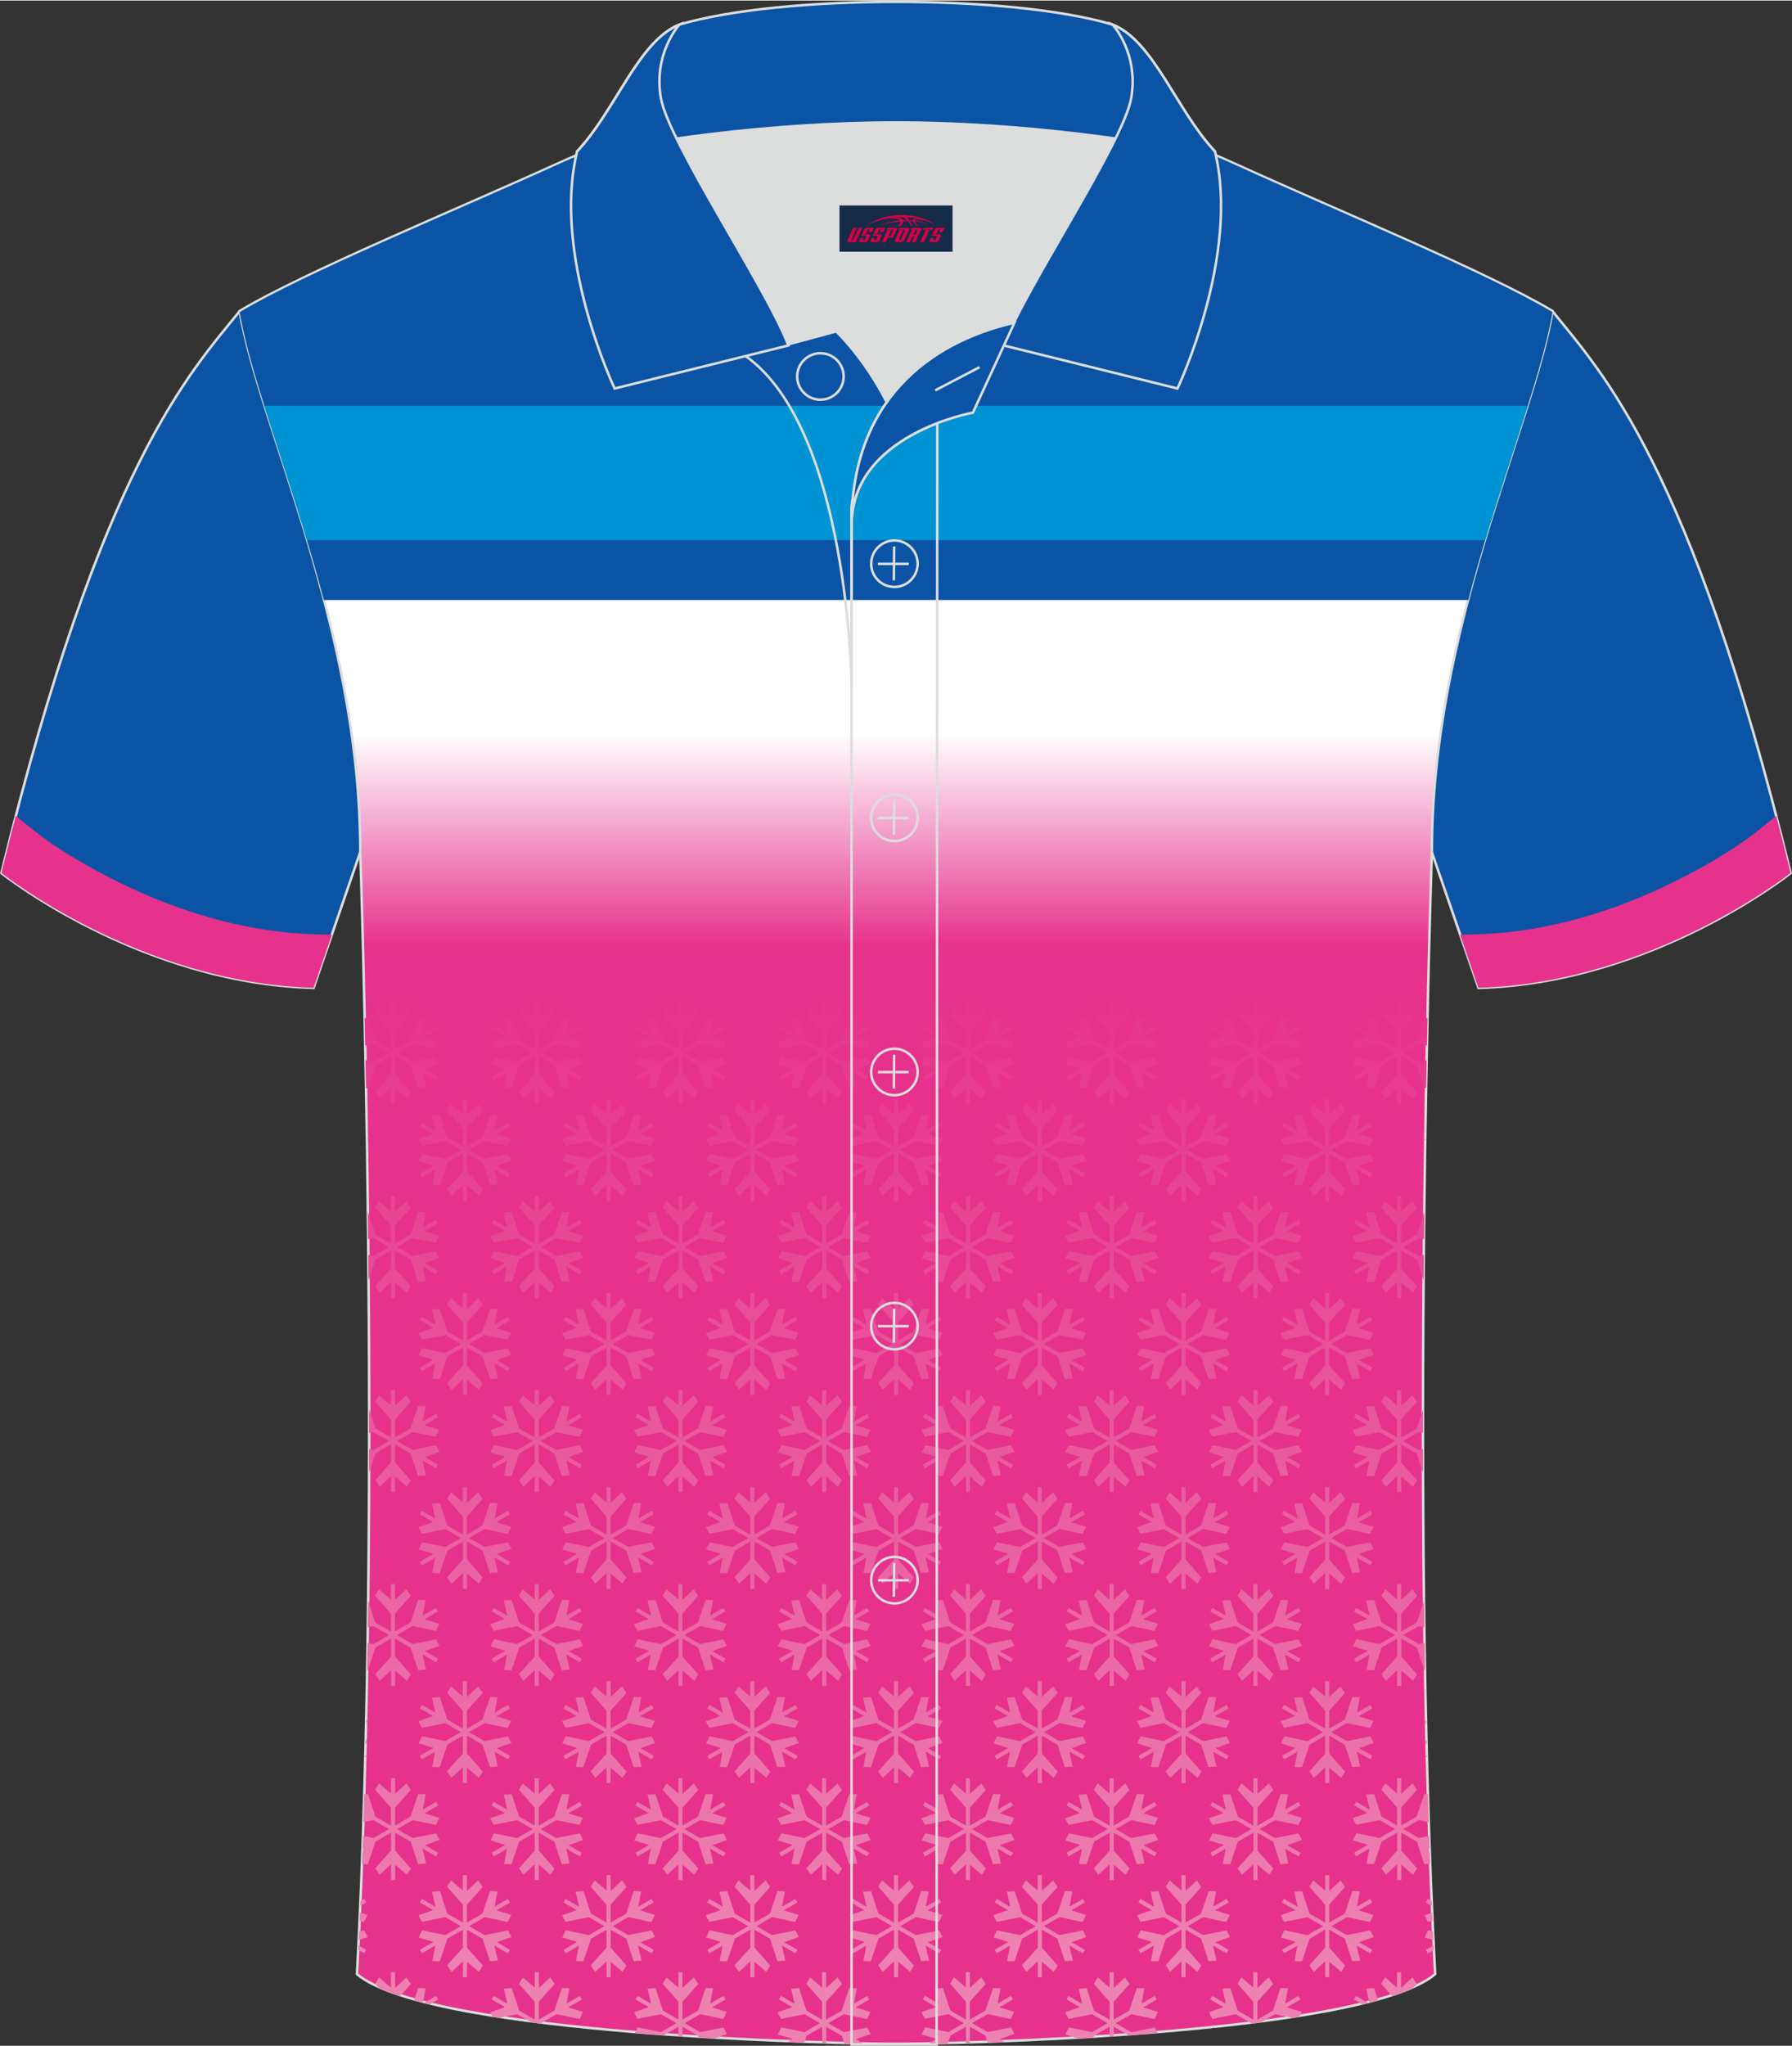 <?xml version="1.0" encoding="utf-8"?>
<!-- Generator: Adobe Illustrator 24.0.1, SVG Export Plug-In . SVG Version: 6.00 Build 0)  -->
<svg xmlns="http://www.w3.org/2000/svg" xmlns:xlink="http://www.w3.org/1999/xlink" version="1.1" id="图层_1" x="0px" y="0px" width="379.8px" height="433.5px" viewBox="0 0 380.35 433.89" enable-background="new 0 0 380.35 433.89" xml:space="preserve">
<rect x="0" y="0" width="380.35" height="433.89" fill="#333333" stroke="none"/>
<path fill-rule="evenodd" clip-rule="evenodd" fill="#0B54A5" stroke="#DCDDDD" stroke-width="0.534" stroke-miterlimit="22.926" d="  M329.51,65.89c10.25,12.78,29.38,32.36,50.55,119.21c0,0-29.21,23.34-66.25,24.36c0,0-7.16-20.77-9.9-28.78  c-22.4-65.08,1.92-119.56-95.71-155.86c1.44-0.27,3.11-0.27,4.93-0.1l-0.09-0.01c14-0.87,17.89-1.24,23.95,0.66  c9.65,3.37,15.63,5.8,25.09,10.1C284.04,45.46,315.82,57.65,329.51,65.89z"/>
<path fill-rule="evenodd" clip-rule="evenodd" fill="#0B54A5" stroke="#DCDDDD" stroke-width="0.534" stroke-miterlimit="22.926" d="  M50.86,65.89C40.61,78.67,21.48,98.25,0.3,185.1c0,0,29.21,23.34,66.25,24.36c0,0,7.16-20.77,9.9-28.78  c22.4-65.08-1.92-119.56,95.71-155.86c-1.44-0.27-3.11-0.27-4.93-0.1l0.09-0.01c-14-0.87-17.89-1.24-23.95,0.66  c-9.65,3.37-15.63,5.8-25.09,10.1C96.33,45.46,64.55,57.65,50.86,65.89z"/>
<path fill-rule="evenodd" clip-rule="evenodd" fill="#E6328C" d="M372.96,176.22c-4.94,3.94-11.69,7.78-17.3,10.57  c-13.05,6.51-27.54,10.9-42.18,11.3l-3.57,0.1c2.11,6.14,3.88,11.25,3.88,11.25c37.04-1.02,66.25-24.36,66.25-24.36  c-1.02-4.19-2.04-8.22-3.05-12.1L372.96,176.22z"/>
<path fill-rule="evenodd" clip-rule="evenodd" fill="#E6328C" d="M7.39,176.22c4.94,3.94,11.69,7.78,17.3,10.57  c13.05,6.51,27.54,10.9,42.18,11.3l3.57,0.1c-2.11,6.14-3.88,11.25-3.88,11.25c-37.04-1.02-66.25-24.36-66.25-24.36  c1.02-4.19,2.04-8.22,3.05-12.1L7.39,176.22z"/>
<linearGradient id="SVGID_1_" gradientUnits="userSpaceOnUse" x1="190.187" y1="155.632" x2="190.187" y2="200.465">
	<stop offset="0" style="stop-color:#FFFFFF"/>
	<stop offset="1" style="stop-color:#E6328C"/>
</linearGradient>
<path fill-rule="evenodd" clip-rule="evenodd" fill="url(#SVGID_1_)" stroke="#DCDDDD" stroke-width="0.534" stroke-miterlimit="22.926" d="  M190.19,433.48c9.73,0.03,98.81-1.66,114.42-14.79c-5.38-101.16-0.7-238.03-0.7-238.03c0-47.69,21.32-90.07,25.61-114.77  c-13.69-8.24-45.47-21.27-67.42-31.28c-30.16-13.68-34.29-7.75-71.5-7.75c-37.19,0-42.16-5.92-72.32,7.75  c-21.95,10-53.73,23.04-67.42,31.28c4.28,24.71,25.61,67.08,25.61,114.77c0,0,4.68,136.88-0.7,238.03  C91.37,431.8,180.45,433.51,190.19,433.48z"/>
<g>
	<path fill-rule="evenodd" clip-rule="evenodd" fill="#0B54A5" d="M311.64,127.17H68.73c-6.56-24.95-15.3-46.2-17.87-61.06   c13.69-8.24,45.47-21.28,67.42-31.28c30.16-13.67,35.13-7.75,72.32-7.75c37.21,0,41.34-5.93,71.5,7.75   c21.95,10.01,53.73,23.04,67.42,31.28C326.93,80.97,318.2,102.22,311.64,127.17z"/>
	<path fill-rule="evenodd" clip-rule="evenodd" fill="#0093D3" d="M56.1,85.97h268.17c-2.68,8.54-5.93,18.11-9.04,28.49H65.15   C62.03,104.08,58.78,94.51,56.1,85.97z"/>
</g>
<linearGradient id="SVGID_2_" gradientUnits="userSpaceOnUse" x1="190.187" y1="414.645" x2="190.187" y2="206.085">
	<stop offset="0" style="stop-color:#ED82B1"/>
	<stop offset="1" style="stop-color:#E6328C"/>
</linearGradient>
<path fill-rule="evenodd" clip-rule="evenodd" fill="url(#SVGID_2_)" d="M196.74,433.62l1.8-0.04l0.58-0.33l0,0l-0.06,0.32  c0.66-0.02,1.34-0.03,2.06-0.05l0.6-1.77l3.29-1.9v3.56l0.87-0.03v-3.54l3.31,1.91l0.49,1.5c1.17-0.04,2.37-0.09,3.6-0.14  l-1.08-0.62l0,0c0,0,2.99-1.09,3.08-1.08c0.09,0.01-0.72-1.42-0.72-1.42l-4.97,0.99l-3.29-1.9l3.31-1.91l4.91,1.03l0.74-1.51  l-3.02-0.92l-0.05-0.09l2.81-1.62l-0.43-0.75l-2.81,1.62l0,0c0,0,0.55-3.14,0.61-3.21c0.06-0.07-1.59-0.09-1.59-0.09l-1.63,4.8  l-3.29,1.9v-3.82l3.35-3.74l-0.94-1.4l-2.3,2.15h-0.11v-3.25h-0.87v3.25H205c0,0-2.44-2.05-2.47-2.13  c-0.03-0.09-0.87,1.33-0.87,1.33l3.35,3.81v3.8l-3.31-1.91l-1.57-4.77l-1.68,0.11l0.72,3.07l-0.05,0.09l-2.81-1.62l-0.43,0.75  l2.81,1.62l0,0c0,0-2.99,1.09-3.08,1.08c-0.09-0.01,0.72,1.42,0.72,1.42l4.97-0.99l3.29,1.9l-3.31,1.91l-4.91-1.03l-0.74,1.51  l3.02,0.92l0.05,0.09L196.74,433.62L196.74,433.62z M228.97,432.36c1.03-0.06,2.07-0.12,3.11-0.19l0.14-0.42l3.29-1.9v2.1l0.87-0.06  v-2.04l3.16,1.82c2.05-0.15,4.11-0.31,6.18-0.47c-0.19-0.4-0.64-1.19-0.64-1.19l-4.97,0.99l-3.29-1.9l3.31-1.91l4.91,1.03l0.74-1.51  l-3.02-0.92l-0.05-0.09l2.81-1.62l-0.43-0.75l-2.81,1.62l0,0c0,0,0.55-3.14,0.61-3.21c0.06-0.07-1.59-0.09-1.59-0.09l-1.63,4.8  l-3.29,1.9v-3.82l3.35-3.74l-0.94-1.4l-2.3,2.15h-0.11v-3.25h-0.87v3.25h-0.01c0,0-2.44-2.05-2.47-2.13  c-0.03-0.09-0.87,1.33-0.87,1.33l3.35,3.81v3.8l-3.31-1.91l-1.57-4.77l-1.68,0.11l0.72,3.07l-0.05,0.09l-2.81-1.62l-0.43,0.75  l2.81,1.62l0,0c0,0-2.99,1.09-3.08,1.08c-0.09-0.01,0.72,1.42,0.72,1.42l4.97-0.99l3.29,1.9l-3.31,1.91l-4.91-1.03l-0.74,1.51  L228.97,432.36L228.97,432.36z M257.29,430.13l0.52-0.06l-0.45-0.09L257.29,430.13L257.29,430.13z M265.39,429.21  c0.75-0.09,1.49-0.19,2.22-0.28l3.01-1.74l3.75,0.78c0.47-0.07,0.93-0.14,1.39-0.22l0.51-1.05l-3.02-0.92l-0.05-0.09l2.81-1.62  l-0.43-0.75l-2.81,1.62l0,0c0,0,0.55-3.14,0.61-3.21c0.06-0.07-1.59-0.09-1.59-0.09l-1.62,4.8l-3.29,1.9v-3.82l3.35-3.74l-0.94-1.4  l-2.3,2.15h-0.11v-3.25h-0.87v3.25h-0.01c0,0-2.44-2.05-2.47-2.13c-0.03-0.09-0.87,1.33-0.87,1.33l3.35,3.81v3.8l-3.31-1.91  l-1.57-4.77l-1.68,0.11l0.71,3.07l-0.05,0.09l-2.81-1.62l-0.43,0.75l2.81,1.62l0,0c0,0-2.99,1.09-3.08,1.08  c-0.09-0.01,0.72,1.42,0.72,1.42l4.97-0.99l3.29,1.9L265.39,429.21L265.39,429.21z M289.2,425.12c0.41-0.1,0.81-0.2,1.21-0.3  l-2.59-1.5l-0.43,0.75L289.2,425.12L289.2,425.12z M290.66,424.75l-0.69-2.98l1.68-0.11l0.85,2.59  C291.9,424.43,291.28,424.59,290.66,424.75L290.66,424.75z M295.47,423.36c1.65-0.54,3.15-1.11,4.48-1.71l0.78-0.87l-0.94-1.4  l-2.3,2.15h-0.11v-3.25h-0.87v3.25h-0.01c0,0-2.44-2.05-2.47-2.13c-0.03-0.09-0.87,1.33-0.87,1.33L295.47,423.36L295.47,423.36z   M304.33,413.56l-0.05-0.97l-1.65,0.95l0.43,0.75L304.33,413.56L304.33,413.56z M304.23,411.47l-0.09-1.86l-1.03-0.22l-0.74,1.51  L304.23,411.47L304.23,411.47z M304.04,407.41l-0.08-1.77c-0.77,0.27-1.56,0.55-1.6,0.54c-0.09-0.01,0.72,1.42,0.72,1.42  L304.04,407.41L304.04,407.41z M303.9,404.22l-0.04-1.03l-0.79-0.46l-0.43,0.75L303.9,404.22L303.9,404.22z M303.55,395.27  l-0.07-2.06l-0.24-1.04l0.05-0.09l0.15,0.09l-0.1-2.79l-2.22,0.44l-3.29-1.9l3.31-1.91l2.11,0.44c-0.06-1.98-0.13-3.97-0.18-5.97  c-0.38-0.01-0.75-0.02-0.75-0.02l-1.63,4.8l-3.29,1.9v-3.82l3.35-3.74l-0.94-1.4l-2.3,2.15h-0.11v-3.25h-0.87v3.25h-0.01  c0,0-2.44-2.05-2.47-2.13c-0.03-0.08-0.87,1.33-0.87,1.33l3.35,3.81v3.8l-3.31-1.91l-1.57-4.77l-1.68,0.11l0.72,3.07l-0.05,0.09  l-2.81-1.62l-0.43,0.75l2.81,1.62l0,0c0,0-2.99,1.09-3.08,1.08c-0.09-0.01,0.72,1.42,0.72,1.42l4.97-0.99l3.29,1.9l-3.31,1.91  l-4.91-1.03l-0.74,1.51l3.02,0.92l0.05,0.09l-2.81,1.62l0.43,0.75l2.81-1.62l0,0c0,0-0.55,3.14-0.61,3.21  c-0.06,0.07,1.59,0.09,1.59,0.09l1.63-4.8l3.29-1.9v3.82l-3.35,3.74l0.94,1.4l2.3-2.15h0.11v3.25h0.87v-3.25h0.01  c0,0,2.44,2.05,2.47,2.13c0.03,0.08,0.87-1.33,0.87-1.33l-3.35-3.81v-3.8l3.31,1.91l1.57,4.77L303.55,395.27L303.55,395.27z   M302.84,372.73l-0.01-0.47l-0.2,0.11L302.84,372.73L302.84,372.73z M302.77,369.86l-0.02-0.89l-0.37,0.77L302.77,369.86  L302.77,369.86z M302.68,365.71l-0.02-0.77c-0.17,0.06-0.28,0.09-0.3,0.09C302.32,365.01,302.49,365.36,302.68,365.71L302.68,365.71  z M302.45,354.18c-0.03-1.92-0.06-3.85-0.09-5.77l-1.24,0.25l-3.29-1.9l3.31-1.91l1.17,0.25c-0.03-1.86-0.05-3.72-0.07-5.58  l-1.55,4.59l-3.29,1.9v-3.82l3.35-3.74l-0.94-1.4l-2.3,2.15h-0.11v-3.25h-0.87v3.25h-0.01c0,0-2.44-2.05-2.47-2.13  c-0.03-0.09-0.87,1.33-0.87,1.33l3.35,3.81v3.8l-3.31-1.91l-1.57-4.77l-1.68,0.11l0.72,3.07l-0.05,0.09l-2.81-1.62l-0.43,0.75  l2.81,1.62l0,0c0,0-2.99,1.09-3.08,1.08c-0.09-0.01,0.72,1.42,0.72,1.42l4.97-0.99l3.29,1.9l-3.31,1.91l-4.91-1.03l-0.74,1.51  l3.02,0.92l0.05,0.09l-2.81,1.62l0.43,0.75l2.81-1.62l0,0c0,0-0.55,3.14-0.61,3.21c-0.06,0.07,1.59,0.09,1.59,0.09l1.63-4.8  l3.29-1.9v3.82l-3.35,3.74l0.94,1.4l2.3-2.15h0.11v3.25h0.87v-3.25h0.01c0,0,2.44,2.05,2.47,2.13c0.03,0.09,0.87-1.33,0.87-1.33  l-3.35-3.81v-3.8l3.31,1.91l1.57,4.77L302.45,354.18L302.45,354.18z M302.03,312.32c0-1.68-0.01-3.35-0.01-5.01l-0.91,0.18  l-3.29-1.9l3.31-1.91l0.89,0.19c0-1.64,0-3.27,0-4.89l-1.34,3.97l-3.29,1.9v-3.82l3.35-3.74l-0.94-1.4l-2.3,2.15h-0.11v-3.25h-0.87  v3.25h-0.01c0,0-2.44-2.05-2.47-2.13c-0.03-0.09-0.87,1.33-0.87,1.33l3.35,3.81v3.8l-3.31-1.91l-1.57-4.77l-1.68,0.11l0.72,3.07  l-0.05,0.09l-2.81-1.62l-0.43,0.75l2.81,1.62l0,0c0,0-2.99,1.09-3.08,1.08c-0.09-0.01,0.72,1.42,0.72,1.42l4.97-0.99l3.29,1.9  l-3.31,1.91l-4.91-1.03l-0.74,1.51l3.02,0.92l0.05,0.09l-2.81,1.62l0.43,0.75l2.81-1.62l0,0c0,0-0.55,3.14-0.61,3.21  c-0.06,0.07,1.59,0.09,1.59,0.09l1.63-4.8l3.29-1.9v3.82l-3.35,3.74l0.94,1.4l2.3-2.15h0.11v3.25h0.87v-3.25h0.01  c0,0,2.44,2.05,2.47,2.13c0.03,0.09,0.87-1.33,0.87-1.33l-3.35-3.81v-3.8l3.31,1.91L302.03,312.32L302.03,312.32z M302.15,271.5  c0.01-1.81,0.03-3.61,0.05-5.39l-1.08,0.22l-3.29-1.9l3.31-1.91l1.1,0.23c0.02-1.94,0.04-3.85,0.06-5.74l-1.62,4.78l-3.29,1.9v-3.82  l3.35-3.74l-0.94-1.4l-2.3,2.15h-0.11v-3.25h-0.87v3.25h-0.01c0,0-2.44-2.05-2.47-2.13c-0.03-0.08-0.87,1.33-0.87,1.33l3.35,3.81  v3.8l-3.31-1.91l-1.57-4.77l-1.68,0.11l0.72,3.07l-0.05,0.09l-2.81-1.62l-0.43,0.75l2.81,1.62l0,0c0,0-2.99,1.09-3.08,1.08  c-0.09-0.01,0.72,1.42,0.72,1.42l4.97-0.99l3.29,1.9l-3.31,1.91l-4.91-1.03l-0.74,1.51l3.02,0.92l0.05,0.09l-2.81,1.62l0.43,0.75  l2.81-1.62l0,0c0,0-0.55,3.14-0.61,3.21c-0.06,0.07,1.59,0.09,1.59,0.09l1.63-4.8l3.29-1.9V269l-3.35,3.74l0.94,1.4l2.3-2.15h0.11  v3.25h0.87v-3.25h0.01c0,0,2.44,2.05,2.47,2.13c0.03,0.09,0.87-1.33,0.87-1.33l-3.35-3.81v-3.8l3.31,1.91L302.15,271.5L302.15,271.5  z M302.43,246.25l0-0.14l-0.06,0.12L302.43,246.25L302.43,246.25z M302.5,241.86l0.01-0.38c-0.08,0.03-0.13,0.04-0.14,0.04  C302.33,241.51,302.4,241.66,302.5,241.86L302.5,241.86z M302.69,230.66c0.04-1.99,0.07-3.94,0.11-5.84l-1.69,0.34l-3.29-1.9  l3.31-1.91l1.73,0.36c0.04-2.02,0.08-3.99,0.12-5.89c-0.36-0.01-0.68-0.01-0.68-0.01l-1.63,4.8l-3.29,1.9v-3.82l3.35-3.74l-0.94-1.4  l-2.3,2.15h-0.11v-3.25h-0.87v3.25h-0.01c0,0-2.44-2.05-2.47-2.13c-0.03-0.09-0.87,1.33-0.87,1.33l3.35,3.81v3.8l-3.31-1.91  l-1.57-4.77l-1.68,0.11l0.72,3.07l-0.05,0.09l-2.81-1.62l-0.43,0.75l2.81,1.62l0,0c0,0-2.99,1.09-3.08,1.08  c-0.09-0.01,0.72,1.42,0.72,1.42l4.97-0.99l3.29,1.9l-3.31,1.91l-4.91-1.03l-0.74,1.51l3.02,0.92l0.05,0.09l-2.81,1.62l0.43,0.75  l2.81-1.62l0,0c0,0-0.55,3.14-0.61,3.21c-0.06,0.07,1.59,0.09,1.59,0.09l1.63-4.8l3.29-1.9v3.82l-3.35,3.74l0.94,1.4l2.3-2.15h0.11  v3.25h0.87v-3.25h0.01c0,0,2.44,2.05,2.47,2.13c0.03,0.09,0.87-1.33,0.87-1.33l-3.35-3.81v-3.8l3.31,1.91l1.57,4.77L302.69,230.66  L302.69,230.66z M77.39,215.87c0.04,1.88,0.08,3.83,0.12,5.83l1.75-0.35l3.29,1.9l-3.31,1.91l-1.66-0.35  c0.04,1.91,0.07,3.88,0.11,5.88l0.38,0.01l1.63-4.8l3.29-1.9v3.82l-3.35,3.74l0.94,1.4l2.3-2.15h0.11v3.25h0.87v-3.25h0  c0,0,2.44,2.05,2.47,2.13c0.03,0.09,0.87-1.33,0.87-1.33l-3.35-3.81v-3.8l3.31,1.91l1.57,4.77l1.68-0.11l-0.71-3.07l0.05-0.09  l2.81,1.62l0.43-0.75l-2.81-1.62l0,0c0,0,2.99-1.09,3.08-1.08c0.09,0.01-0.72-1.42-0.72-1.42l-4.97,0.99l-3.29-1.9l3.31-1.91  l4.91,1.03l0.74-1.51l-3.02-0.92l-0.05-0.09l2.81-1.62l-0.43-0.75l-2.81,1.62l0,0c0,0,0.55-3.14,0.61-3.21  c0.06-0.07-1.59-0.09-1.59-0.09l-1.63,4.8l-3.29,1.9v-3.82l3.35-3.74l-0.94-1.4l-2.3,2.15h-0.11v-3.25h-0.87v3.25h-0.01  c0,0-2.44-2.05-2.47-2.13c-0.03-0.09-0.87,1.33-0.87,1.33l3.35,3.81v3.8l-3.31-1.91l-1.57-4.77L77.39,215.87L77.39,215.87z   M77.87,241.4l0,0.3l0.13-0.26L77.87,241.4L77.87,241.4z M77.93,245.94l0,0.24c0.04-0.01,0.07-0.02,0.07-0.02  C78.04,246.16,78,246.07,77.93,245.94L77.93,245.94z M78.08,256.99c0.02,1.89,0.04,3.82,0.06,5.76l1.12-0.22l3.29,1.9l-3.31,1.91  l-1.06-0.22c0.02,1.75,0.03,3.52,0.05,5.31l1.47-4.35l3.29-1.9V269l-3.35,3.74l0.94,1.4l2.3-2.15h0.11v3.25h0.87v-3.25h0  c0,0,2.44,2.05,2.47,2.13c0.03,0.09,0.87-1.33,0.87-1.33l-3.35-3.81v-3.8l3.31,1.91l1.57,4.77l1.68-0.11l-0.71-3.07l0.05-0.09  l2.81,1.62l0.43-0.75l-2.81-1.62l0,0c0,0,2.99-1.09,3.08-1.08c0.09,0.01-0.72-1.42-0.72-1.42l-4.97,0.99l-3.29-1.9l3.31-1.91  l4.91,1.03l0.74-1.51l-3.02-0.92l-0.05-0.09l2.81-1.62l-0.43-0.75l-2.81,1.62l0,0c0,0,0.55-3.14,0.61-3.21  c0.06-0.07-1.59-0.09-1.59-0.09l-1.63,4.8l-3.29,1.9v-3.82l3.35-3.74l-0.94-1.4l-2.3,2.15h-0.11v-3.25h-0.87v3.25h-0.01  c0,0-2.44-2.05-2.47-2.13c-0.03-0.08-0.87,1.33-0.87,1.33l3.35,3.81v3.8l-3.31-1.91l-1.57-4.77L78.08,256.99L78.08,256.99z   M78.35,298.9c0,1.65,0,3.31,0,4.97l0.91-0.18l3.29,1.9l-3.31,1.91l-0.89-0.19c0,1.64-0.01,3.28-0.01,4.93l1.36-4.01l3.29-1.9v3.82  l-3.35,3.74l0.94,1.4l2.3-2.15h0.11v3.25h0.87v-3.25h0c0,0,2.44,2.05,2.47,2.13c0.03,0.09,0.87-1.33,0.87-1.33l-3.35-3.81v-3.8  l3.31,1.91l1.57,4.77l1.68-0.11l-0.71-3.07l0.05-0.09l2.81,1.62l0.43-0.75l-2.81-1.62l0,0c0,0,2.99-1.09,3.08-1.08  c0.09,0.01-0.72-1.42-0.72-1.42l-4.97,0.99l-3.29-1.9l3.31-1.91l4.91,1.03l0.74-1.51l-3.02-0.92l-0.05-0.09l2.81-1.62l-0.43-0.75  l-2.81,1.62l0,0c0,0,0.55-3.14,0.61-3.21c0.06-0.07-1.59-0.09-1.59-0.09l-1.63,4.8l-3.29,1.9v-3.82l3.35-3.74l-0.94-1.4l-2.3,2.15  h-0.11v-3.25h-0.87v3.25h-0.01c0,0-2.44-2.05-2.47-2.13c-0.03-0.09-0.87,1.33-0.87,1.33l3.35,3.81v3.8l-3.31-1.91L78.35,298.9  L78.35,298.9z M78.14,339.43c-0.02,1.89-0.05,3.78-0.07,5.67l1.19-0.24l3.29,1.9l-3.31,1.91l-1.22-0.26  c-0.03,1.93-0.06,3.86-0.09,5.8l0.14,0l1.63-4.8l3.29-1.9v3.82l-3.35,3.74l0.94,1.4l2.3-2.15h0.11v3.25h0.87v-3.25h0  c0,0,2.44,2.05,2.47,2.13c0.03,0.09,0.87-1.33,0.87-1.33l-3.35-3.81v-3.8l3.31,1.91l1.57,4.77l1.68-0.11L89.69,351l0.05-0.09  l2.81,1.62l0.43-0.75l-2.81-1.62l0,0c0,0,2.99-1.09,3.08-1.08c0.09,0.01-0.72-1.42-0.72-1.42l-4.97,0.99l-3.29-1.9l3.31-1.91  l4.91,1.03l0.74-1.51l-3.02-0.92l-0.05-0.09l2.81-1.62l-0.43-0.75l-2.81,1.62l0,0c0,0,0.55-3.14,0.61-3.21  c0.06-0.07-1.59-0.09-1.59-0.09l-1.63,4.8l-3.29,1.9v-3.82l3.35-3.74l-0.94-1.4l-2.3,2.15h-0.11v-3.25h-0.87v3.25h-0.01  c0,0-2.44-2.05-2.47-2.13c-0.03-0.09-0.87,1.33-0.87,1.33l3.35,3.81v3.8l-3.31-1.91L78.14,339.43L78.14,339.43z M77.72,364.86  l-0.02,0.69l0.3-0.61L77.72,364.86L77.72,364.86z M77.63,368.85l-0.02,0.94c0.23-0.08,0.39-0.13,0.41-0.12  C78.06,369.67,77.84,369.24,77.63,368.85L77.63,368.85z M77.54,372.25l-0.01,0.47l0.21-0.36L77.54,372.25L77.54,372.25z   M77.32,380.55c-0.06,1.97-0.12,3.94-0.18,5.9l2.13-0.43l3.29,1.9l-3.31,1.91l-2.2-0.46l-0.1,2.79l0.15-0.09l0,0  c0,0-0.08,0.47-0.19,1.06l-0.08,2.2c0.47,0.03,1.25,0.04,1.25,0.04l1.63-4.8l3.29-1.9v3.82l-3.35,3.74l0.94,1.4l2.3-2.15h0.11v3.25  h0.87v-3.25h0c0,0,2.44,2.05,2.47,2.13c0.03,0.08,0.87-1.33,0.87-1.33l-3.35-3.81v-3.8l3.31,1.91l1.57,4.77l1.68-0.11l-0.71-3.07  l0.05-0.09l2.81,1.62l0.43-0.75l-2.81-1.62l0,0c0,0,2.99-1.09,3.08-1.08c0.09,0.01-0.72-1.42-0.72-1.42l-4.97,0.99l-3.29-1.9  l3.31-1.91l4.91,1.03l0.74-1.51l-3.02-0.92l-0.05-0.09l2.81-1.62l-0.43-0.75l-2.81,1.62l0,0c0,0,0.55-3.14,0.61-3.21  c0.06-0.07-1.59-0.09-1.59-0.09l-1.63,4.8l-3.29,1.9v-3.82l3.35-3.74l-0.94-1.4l-2.3,2.15h-0.11v-3.25h-0.87v3.25h-0.01  c0,0-2.44-2.05-2.47-2.13c-0.03-0.08-0.87,1.33-0.87,1.33l3.35,3.81v3.8l-3.31-1.91l-1.57-4.77L77.32,380.55L77.32,380.55z   M76.51,403.19l-0.04,1.03l1.27-0.73l-0.43-0.75L76.51,403.19L76.51,403.19z M76.41,405.63l-0.08,1.8l0.93,0.19l0.74-1.51  L76.41,405.63L76.41,405.63z M76.23,409.63c-0.03,0.62-0.06,1.23-0.09,1.84c0.84-0.3,1.82-0.65,1.87-0.64  c0.09,0.01-0.72-1.42-0.72-1.42L76.23,409.63L76.23,409.63z M76.09,412.58l-0.05,0.97l1.26,0.73l0.43-0.75L76.09,412.58  L76.09,412.58z M80.45,421.66c1.33,0.59,2.81,1.15,4.45,1.69l2.3-2.57l-0.94-1.4l-2.3,2.15h-0.11v-3.25h-0.87v3.25h-0.01  c0,0-2.44-2.05-2.47-2.13c-0.03-0.09-0.87,1.33-0.87,1.33L80.45,421.66L80.45,421.66z M87.88,424.26c0.61,0.17,1.25,0.34,1.89,0.51  c0.12-0.66,0.53-2.97,0.58-3.03c0.06-0.07-1.59-0.09-1.59-0.09L87.88,424.26L87.88,424.26z M89.97,424.81l2.59-1.49l0.43,0.75  l-1.81,1.05C90.77,425.02,90.37,424.91,89.97,424.81L89.97,424.81z M104.54,427.73c0.47,0.08,0.95,0.15,1.43,0.22l3.8-0.76  l2.98,1.72c0.74,0.1,1.48,0.19,2.23,0.28l-0.18-0.1l3.31-1.91l4.91,1.03l0.74-1.51l-3.02-0.92l-0.05-0.09l2.81-1.62l-0.43-0.75  l-2.81,1.62l0,0c0,0,0.55-3.14,0.61-3.21c0.06-0.07-1.59-0.09-1.59-0.09l-1.62,4.8l-3.29,1.9v-3.82l3.35-3.74l-0.94-1.4l-2.3,2.15  h-0.11v-3.25h-0.87v3.25h-0.01c0,0-2.44-2.05-2.47-2.13c-0.03-0.09-0.87,1.33-0.87,1.33l3.35,3.81v3.8l-3.31-1.91l-1.57-4.77  l-1.68,0.11l0.71,3.07l-0.05,0.09l-2.81-1.62l-0.43,0.75l2.81,1.62l0,0c0,0-2.99,1.09-3.08,1.08  C104.02,426.76,104.31,427.32,104.54,427.73L104.54,427.73z M122.68,430.07l0.45,0.05l-0.07-0.12L122.68,430.07L122.68,430.07z   M134.74,431.19c2.04,0.17,4.08,0.32,6.11,0.47l3.15-1.82v2.04l0.87,0.06v-2.1l3.31,1.91l0.13,0.41c1.09,0.07,2.18,0.13,3.25,0.2  c0.8-0.29,2.64-0.95,2.71-0.94c0.09,0.01-0.72-1.42-0.72-1.42l-4.97,0.99l-3.29-1.9l3.31-1.91l4.91,1.03l0.74-1.51l-3.02-0.92  l-0.05-0.09l2.81-1.62l-0.43-0.75l-2.81,1.62l0,0c0,0,0.55-3.14,0.61-3.21c0.06-0.07-1.59-0.09-1.59-0.09l-1.63,4.8l-3.29,1.9v-3.82  l3.35-3.74l-0.94-1.4l-2.3,2.15h-0.11v-3.25H144v3.25h0c0,0-2.44-2.05-2.47-2.13c-0.03-0.09-0.87,1.33-0.87,1.33l3.35,3.81v3.8  l-3.31-1.91l-1.57-4.77l-1.68,0.11l0.72,3.07l-0.05,0.09l-2.81-1.62l-0.43,0.75l2.81,1.62l0,0c0,0-2.99,1.09-3.08,1.08  c-0.09-0.01,0.72,1.42,0.72,1.42l4.97-0.99l3.29,1.9l-3.31,1.91l-4.91-1.03L134.74,431.19L134.74,431.19z M167.1,433.12  c1.23,0.05,2.44,0.1,3.6,0.14l0.51-1.51l3.29-1.9v3.54l0.87,0.03v-3.56l3.31,1.91l0.58,1.76l2,0.05l-0.05-0.23l0.05-0.09l0.57,0.33  l1.8,0.04l-1.94-1.12l0,0c0,0,2.99-1.09,3.08-1.08c0.09,0.01-0.72-1.42-0.72-1.42l-4.97,0.99l-3.29-1.9l3.31-1.91l4.91,1.03  l0.74-1.51l-3.02-0.92l-0.05-0.09l2.81-1.62l-0.43-0.75l-2.81,1.62l0,0c0,0,0.55-3.14,0.61-3.21c0.06-0.07-1.59-0.09-1.59-0.09  l-1.63,4.8l-3.29,1.9v-3.82l3.35-3.74l-0.94-1.4l-2.3,2.15h-0.11v-3.25h-0.87v3.25h-0.01c0,0-2.44-2.05-2.47-2.13  c-0.03-0.09-0.87,1.33-0.87,1.33l3.35,3.81v3.8l-3.31-1.91l-1.57-4.77l-1.68,0.11l0.71,3.07l-0.05,0.09l-2.81-1.62l-0.43,0.75  l2.81,1.62l0,0c0,0-2.99,1.09-3.08,1.08c-0.09-0.01,0.72,1.42,0.72,1.42l4.97-0.99l3.29,1.9l-3.31,1.91l-4.91-1.03l-0.74,1.51  l3.02,0.92l0.05,0.09L167.1,433.12L167.1,433.12z M94.89,235.48c0,0,0.84-1.42,0.87-1.33c0.03,0.09,2.47,2.13,2.47,2.13h0v-3.25  h0.87v3.25h0.11l2.3-2.15l0.94,1.4l-3.35,3.74v3.82l3.29-1.9l1.63-4.8c0,0,1.64,0.02,1.59,0.09c-0.06,0.07-0.61,3.21-0.61,3.21l0,0  l2.81-1.62l0.43,0.75l-2.81,1.62l0.05,0.09l3.02,0.92l-0.74,1.51l-4.91-1.03l-3.31,1.91l3.29,1.9l4.97-0.99c0,0,0.81,1.43,0.72,1.42  c-0.09-0.01-3.08,1.08-3.08,1.08l0,0l2.81,1.62l-0.43,0.75l-2.81-1.62l-0.05,0.09l0.72,3.07l-1.68,0.11l-1.57-4.77l-3.31-1.91v3.8  l3.35,3.81c0,0-0.84,1.42-0.87,1.33c-0.03-0.09-2.47-2.13-2.47-2.13h-0.01v3.25h-0.87v-3.25h-0.11l-2.3,2.16l-0.94-1.4l3.35-3.74  v-3.82l-3.29,1.9l-1.62,4.8c0,0-1.64-0.02-1.59-0.09c0.06-0.07,0.61-3.21,0.61-3.21l0,0l-2.81,1.62l-0.43-0.75l2.81-1.62l-0.05-0.09  l-3.02-0.92l0.74-1.51l4.91,1.03l3.31-1.91l-3.29-1.9l-4.97,0.99c0,0-0.81-1.43-0.72-1.42c0.09,0.01,3.08-1.08,3.08-1.08l0,0  l-2.81-1.62l0.43-0.75l2.81,1.62l0.05-0.09l-0.71-3.07l1.68-0.11l1.57,4.77l3.31,1.91v-3.8L94.89,235.48L94.89,235.48z   M125.4,235.48c0,0,0.84-1.42,0.87-1.33c0.03,0.09,2.47,2.13,2.47,2.13h0v-3.25h0.87v3.25h0.11l2.3-2.15l0.94,1.4l-3.35,3.74v3.82  l3.29-1.9l1.62-4.8c0,0,1.64,0.02,1.59,0.09c-0.06,0.07-0.61,3.21-0.61,3.21l0,0l2.81-1.62l0.43,0.75l-2.81,1.62l0.05,0.09  l3.02,0.92l-0.74,1.51l-4.91-1.03l-3.31,1.91l3.29,1.9l4.97-0.99c0,0,0.81,1.43,0.72,1.42c-0.09-0.01-3.08,1.08-3.08,1.08l0,0  l2.81,1.62l-0.43,0.75l-2.81-1.62l-0.05,0.09l0.71,3.07l-1.68,0.11l-1.57-4.77l-3.31-1.91v3.8l3.35,3.81c0,0-0.84,1.42-0.87,1.33  c-0.03-0.09-2.47-2.13-2.47-2.13h-0.01v3.25h-0.87v-3.25h-0.11l-2.3,2.16l-0.94-1.4l3.35-3.74v-3.82l-3.29,1.9l-1.63,4.8  c0,0-1.64-0.02-1.59-0.09c0.06-0.07,0.61-3.21,0.61-3.21l0,0l-2.81,1.62l-0.43-0.75l2.81-1.62l-0.05-0.09l-3.02-0.92l0.74-1.51  l4.91,1.03l3.31-1.91l-3.29-1.9l-4.97,0.99c0,0-0.81-1.43-0.72-1.42c0.09,0.01,3.08-1.08,3.08-1.08l0,0l-2.81-1.62l0.43-0.75  l2.81,1.62l0.05-0.09l-0.71-3.07l1.68-0.11l1.57,4.77l3.31,1.91v-3.8L125.4,235.48L125.4,235.48z M155.9,235.48  c0,0,0.84-1.42,0.87-1.33c0.03,0.09,2.47,2.13,2.47,2.13h0v-3.25h0.87v3.25h0.11l2.3-2.15l0.94,1.4l-3.35,3.74v3.82l3.29-1.9  l1.63-4.8c0,0,1.64,0.02,1.59,0.09c-0.06,0.07-0.61,3.21-0.61,3.21l0,0l2.81-1.62l0.43,0.75l-2.81,1.62l0.05,0.09l3.02,0.92  l-0.74,1.51l-4.91-1.03l-3.31,1.91l3.29,1.9l4.97-0.99c0,0,0.81,1.43,0.72,1.42c-0.09-0.01-3.08,1.08-3.08,1.08l0,0l2.81,1.62  l-0.43,0.75l-2.81-1.62l-0.05,0.09l0.72,3.07l-1.68,0.11l-1.57-4.77l-3.31-1.91v3.8l3.35,3.81c0,0-0.84,1.42-0.87,1.33  c-0.03-0.09-2.47-2.13-2.47-2.13h-0.01v3.25h-0.87v-3.25h-0.11l-2.3,2.16l-0.94-1.4l3.35-3.74v-3.82l-3.29,1.9l-1.63,4.8  c0,0-1.64-0.02-1.59-0.09c0.06-0.07,0.61-3.21,0.61-3.21l0,0l-2.81,1.62l-0.43-0.75l2.81-1.62l-0.05-0.09l-3.02-0.92l0.74-1.51  l4.91,1.03l3.31-1.91l-3.29-1.9l-4.97,0.99c0,0-0.81-1.43-0.72-1.42c0.09,0.01,3.08-1.08,3.08-1.08l0,0l-2.81-1.62l0.43-0.75  l2.81,1.62l0.05-0.09l-0.71-3.07l1.68-0.11l1.57,4.77l3.31,1.91v-3.8L155.9,235.48L155.9,235.48z M186.41,235.48  c0,0,0.84-1.42,0.87-1.33c0.03,0.09,2.47,2.13,2.47,2.13h0v-3.25h0.87v3.25h0.11l2.3-2.15l0.94,1.4l-3.35,3.74v3.82l3.29-1.9  l1.63-4.8c0,0,1.64,0.02,1.59,0.09c-0.06,0.07-0.61,3.21-0.61,3.21l0,0l2.81-1.62l0.43,0.75l-2.81,1.62l0.05,0.09l3.02,0.92  l-0.74,1.51l-4.91-1.03l-3.31,1.91l3.29,1.9l4.97-0.99c0,0,0.81,1.43,0.72,1.42c-0.09-0.01-3.08,1.08-3.08,1.08l0,0l2.81,1.62  l-0.43,0.75l-2.81-1.62l-0.05,0.09l0.71,3.07l-1.68,0.11l-1.57-4.77l-3.31-1.91v3.8l3.35,3.81c0,0-0.84,1.42-0.87,1.33  c-0.03-0.09-2.47-2.13-2.47-2.13h-0.01v3.25h-0.87v-3.25h-0.11l-2.3,2.16l-0.94-1.4l3.35-3.74v-3.82l-3.29,1.9l-1.63,4.8  c0,0-1.64-0.02-1.59-0.09c0.06-0.07,0.61-3.21,0.61-3.21l0,0l-2.81,1.62l-0.43-0.75l2.81-1.62l-0.05-0.09l-3.02-0.92l0.74-1.51  l4.91,1.03l3.31-1.91l-3.29-1.9l-4.97,0.99c0,0-0.81-1.43-0.72-1.42c0.09,0.01,3.08-1.08,3.08-1.08l0,0l-2.81-1.62l0.43-0.75  l2.81,1.62l0.05-0.09l-0.71-3.07l1.68-0.11l1.57,4.77l3.31,1.91v-3.8L186.41,235.48L186.41,235.48z M216.91,235.48  c0,0,0.84-1.42,0.87-1.33c0.03,0.09,2.47,2.13,2.47,2.13h0v-3.25h0.87v3.25h0.11l2.3-2.15l0.94,1.4l-3.35,3.74v3.82l3.29-1.9  l1.63-4.8c0,0,1.64,0.02,1.59,0.09c-0.06,0.07-0.61,3.21-0.61,3.21l0,0l2.81-1.62l0.43,0.75l-2.81,1.62l0.05,0.09l3.02,0.92  l-0.74,1.51l-4.91-1.03l-3.31,1.91l3.29,1.9l4.97-0.99c0,0,0.81,1.43,0.72,1.42c-0.09-0.01-3.08,1.08-3.08,1.08l0,0l2.81,1.62  l-0.43,0.75l-2.81-1.62l-0.05,0.09l0.71,3.07l-1.68,0.11l-1.57-4.77l-3.31-1.91v3.8l3.35,3.81c0,0-0.84,1.42-0.87,1.33  c-0.03-0.09-2.47-2.13-2.47-2.13h-0.01v3.25h-0.87v-3.25h-0.11l-2.3,2.16l-0.94-1.4l3.35-3.74v-3.82l-3.29,1.9l-1.63,4.8  c0,0-1.64-0.02-1.59-0.09c0.06-0.07,0.61-3.21,0.61-3.21l0,0l-2.81,1.62l-0.43-0.75l2.81-1.62l-0.05-0.09l-3.02-0.92l0.74-1.51  l4.91,1.03l3.31-1.91l-3.29-1.9l-4.97,0.99c0,0-0.81-1.43-0.72-1.42c0.09,0.01,3.08-1.08,3.08-1.08l0,0l-2.81-1.62l0.43-0.75  l2.81,1.62l0.05-0.09l-0.71-3.07l1.68-0.11l1.57,4.77l3.31,1.91v-3.8L216.91,235.48L216.91,235.48z M247.42,235.48  c0,0,0.84-1.42,0.87-1.33c0.03,0.09,2.47,2.13,2.47,2.13h0v-3.25h0.87v3.25h0.11l2.3-2.15l0.94,1.4l-3.35,3.74v3.82l3.29-1.9  l1.62-4.8c0,0,1.64,0.02,1.59,0.09c-0.06,0.07-0.61,3.21-0.61,3.21l0,0l2.81-1.62l0.43,0.75l-2.81,1.62l0.05,0.09l3.02,0.92  l-0.74,1.51l-4.91-1.03l-3.31,1.91l3.29,1.9l4.97-0.99c0,0,0.81,1.43,0.72,1.42c-0.09-0.01-3.08,1.08-3.08,1.08l0,0l2.81,1.62  l-0.43,0.75l-2.81-1.62l-0.05,0.09l0.71,3.07l-1.68,0.11l-1.57-4.77l-3.31-1.91v3.8l3.35,3.81c0,0-0.84,1.42-0.87,1.33  c-0.03-0.09-2.47-2.13-2.47-2.13h-0.01v3.25h-0.87v-3.25h-0.11l-2.3,2.16l-0.94-1.4l3.35-3.74v-3.82l-3.29,1.9l-1.62,4.8  c0,0-1.64-0.02-1.59-0.09c0.06-0.07,0.61-3.21,0.61-3.21l0,0l-2.81,1.62l-0.43-0.75l2.81-1.62l-0.05-0.09l-3.02-0.92l0.74-1.51  l4.91,1.03l3.31-1.91l-3.29-1.9l-4.97,0.99c0,0-0.81-1.43-0.72-1.42c0.09,0.01,3.08-1.08,3.08-1.08l0,0l-2.81-1.62l0.43-0.75  l2.81,1.62l0.05-0.09l-0.71-3.07l1.68-0.11l1.57,4.77l3.31,1.91v-3.8L247.42,235.48L247.42,235.48z M277.92,235.48  c0,0,0.84-1.42,0.87-1.33c0.03,0.09,2.47,2.13,2.47,2.13h0v-3.25h0.87v3.25h0.11l2.3-2.15l0.94,1.4l-3.35,3.74v3.82l3.29-1.9  l1.62-4.8c0,0,1.64,0.02,1.59,0.09c-0.06,0.07-0.61,3.21-0.61,3.21l0,0l2.81-1.62l0.43,0.75l-2.81,1.62l0.05,0.09l3.02,0.92  l-0.74,1.51l-4.91-1.03l-3.31,1.91l3.29,1.9l4.97-0.99c0,0,0.81,1.43,0.72,1.42c-0.09-0.01-3.08,1.08-3.08,1.08l0,0l2.81,1.62  l-0.43,0.75l-2.81-1.62l-0.05,0.09l0.71,3.07l-1.68,0.11l-1.57-4.77l-3.31-1.91v3.8l3.35,3.81c0,0-0.84,1.42-0.87,1.33  c-0.03-0.09-2.47-2.13-2.47-2.13h-0.01v3.25h-0.87v-3.25h-0.11l-2.3,2.16l-0.94-1.4l3.35-3.74v-3.82l-3.29,1.9l-1.63,4.8  c0,0-1.64-0.02-1.59-0.09c0.06-0.07,0.61-3.21,0.61-3.21l0,0l-2.81,1.62l-0.43-0.75l2.81-1.62l-0.05-0.09l-3.02-0.92l0.74-1.51  l4.91,1.03l3.31-1.91l-3.29-1.9l-4.97,0.99c0,0-0.81-1.43-0.72-1.42c0.09,0.01,3.08-1.08,3.08-1.08l0,0l-2.81-1.62l0.43-0.75  l2.81,1.62l0.05-0.09l-0.71-3.07l1.68-0.11l1.57,4.77l3.31,1.91v-3.8L277.92,235.48L277.92,235.48z M110.14,214.9l3.35,3.81v3.8  l-3.31-1.91l-1.57-4.77l-1.68,0.11l0.71,3.07l-0.05,0.09l-2.81-1.62l-0.43,0.75l2.81,1.62l0,0c0,0-2.99,1.09-3.08,1.08  c-0.09-0.01,0.72,1.42,0.72,1.42l4.97-0.99l3.29,1.9l-3.31,1.91l-4.91-1.03l-0.74,1.51l3.02,0.92l0.05,0.09l-2.81,1.62l0.43,0.75  l2.81-1.62l0,0c0,0-0.55,3.14-0.61,3.21c-0.06,0.07,1.59,0.09,1.59,0.09l1.62-4.8l3.29-1.9v3.82l-3.35,3.74l0.94,1.4l2.3-2.15h0.11  v3.25h0.87v-3.25h0c0,0,2.44,2.05,2.47,2.13c0.03,0.09,0.87-1.33,0.87-1.33l-3.35-3.81v-3.8l3.31,1.91l1.57,4.77l1.68-0.11  l-0.71-3.07l0.05-0.09l2.81,1.62l0.43-0.75l-2.81-1.62l0,0c0,0,2.99-1.09,3.08-1.08c0.09,0.01-0.72-1.42-0.72-1.42l-4.97,0.99  l-3.29-1.9l3.31-1.91l4.91,1.03l0.74-1.51l-3.02-0.92l-0.05-0.09l2.81-1.62l-0.43-0.75l-2.81,1.62l0,0c0,0,0.55-3.14,0.61-3.21  c0.06-0.07-1.59-0.09-1.59-0.09l-1.62,4.8l-3.29,1.9v-3.82l3.35-3.74l-0.94-1.4l-2.3,2.15h-0.11v-3.25h-0.87v3.25h-0.01  c0,0-2.44-2.05-2.47-2.13C110.98,213.48,110.14,214.9,110.14,214.9L110.14,214.9z M140.65,214.9l3.35,3.81v3.8l-3.31-1.91  l-1.57-4.77l-1.68,0.11l0.72,3.07l-0.05,0.09l-2.81-1.62l-0.43,0.75l2.81,1.62l0,0c0,0-2.99,1.09-3.08,1.08  c-0.09-0.01,0.72,1.42,0.72,1.42l4.97-0.99l3.29,1.9l-3.31,1.91l-4.91-1.03l-0.74,1.51l3.02,0.92l0.05,0.09l-2.81,1.62l0.43,0.75  l2.81-1.62l0,0c0,0-0.55,3.14-0.61,3.21c-0.06,0.07,1.59,0.09,1.59,0.09l1.63-4.8l3.29-1.9v3.82l-3.35,3.74l0.94,1.4l2.3-2.15H144  v3.25h0.87v-3.25h0c0,0,2.44,2.05,2.47,2.13c0.03,0.09,0.87-1.33,0.87-1.33l-3.35-3.81v-3.8l3.31,1.91l1.57,4.77l1.68-0.11  l-0.71-3.07l0.05-0.09l2.81,1.62l0.43-0.75l-2.81-1.62l0,0c0,0,2.99-1.09,3.08-1.08c0.09,0.01-0.72-1.42-0.72-1.42l-4.97,0.99  l-3.29-1.9l3.31-1.91l4.91,1.03l0.74-1.51l-3.02-0.92l-0.05-0.09l2.81-1.62l-0.43-0.75l-2.81,1.62l0,0c0,0,0.55-3.14,0.61-3.21  c0.06-0.07-1.59-0.09-1.59-0.09l-1.63,4.8l-3.29,1.9v-3.82l3.35-3.74l-0.94-1.4l-2.3,2.15h-0.11v-3.25H144v3.25h0  c0,0-2.44-2.05-2.47-2.13C141.48,213.48,140.65,214.9,140.65,214.9L140.65,214.9z M171.15,214.9l3.35,3.81v3.8l-3.31-1.91  l-1.57-4.77l-1.68,0.11l0.71,3.07l-0.05,0.09l-2.81-1.62l-0.43,0.75l2.81,1.62l0,0c0,0-2.99,1.09-3.08,1.08  c-0.09-0.01,0.72,1.42,0.72,1.42l4.97-0.99l3.29,1.9l-3.31,1.91l-4.91-1.03l-0.74,1.51l3.02,0.92l0.05,0.09l-2.81,1.62l0.43,0.75  l2.81-1.62l0,0c0,0-0.55,3.14-0.61,3.21c-0.06,0.07,1.59,0.09,1.59,0.09l1.63-4.8l3.29-1.9v3.82l-3.35,3.74l0.94,1.4l2.3-2.15h0.11  v3.25h0.87v-3.25h0c0,0,2.44,2.05,2.47,2.13c0.03,0.09,0.87-1.33,0.87-1.33l-3.35-3.81v-3.8l3.31,1.91l1.57,4.77l1.68-0.11  l-0.72-3.07l0.05-0.09l2.81,1.62l0.43-0.75l-2.81-1.62l0,0c0,0,2.99-1.09,3.08-1.08c0.09,0.01-0.72-1.42-0.72-1.42l-4.97,0.99  l-3.29-1.9l3.31-1.91l4.91,1.03l0.74-1.51l-3.02-0.92l-0.05-0.09l2.81-1.62l-0.43-0.75l-2.81,1.62l0,0c0,0,0.55-3.14,0.61-3.21  c0.06-0.07-1.59-0.09-1.59-0.09l-1.63,4.8l-3.29,1.9v-3.82l3.35-3.74l-0.94-1.4l-2.3,2.15h-0.11v-3.25h-0.87v3.25h-0.01  c0,0-2.44-2.05-2.47-2.13C171.99,213.48,171.15,214.9,171.15,214.9L171.15,214.9z M201.66,214.9l3.35,3.81v3.8l-3.31-1.91  l-1.57-4.77l-1.68,0.11l0.72,3.07l-0.05,0.09l-2.81-1.62l-0.43,0.75l2.81,1.62l0,0c0,0-2.99,1.09-3.08,1.08  c-0.09-0.01,0.72,1.42,0.72,1.42l4.97-0.99l3.29,1.9l-3.31,1.91l-4.91-1.03l-0.74,1.51l3.02,0.92l0.05,0.09l-2.81,1.62l0.43,0.75  l2.81-1.62l0,0c0,0-0.55,3.14-0.61,3.21c-0.06,0.07,1.59,0.09,1.59,0.09l1.62-4.8l3.29-1.9v3.82l-3.35,3.74l0.94,1.4l2.3-2.15h0.11  v3.25h0.87v-3.25h0c0,0,2.44,2.05,2.47,2.13c0.03,0.09,0.87-1.33,0.87-1.33l-3.35-3.81v-3.8l3.31,1.91l1.57,4.77l1.68-0.11  l-0.71-3.07l0.05-0.09l2.81,1.62l0.43-0.75l-2.81-1.62l0,0c0,0,2.99-1.09,3.08-1.08c0.09,0.01-0.72-1.42-0.72-1.42l-4.97,0.99  l-3.29-1.9l3.31-1.91l4.91,1.03l0.74-1.51l-3.02-0.92l-0.05-0.09l2.81-1.62l-0.43-0.75l-2.81,1.62l0,0c0,0,0.55-3.14,0.61-3.21  c0.06-0.07-1.59-0.09-1.59-0.09l-1.63,4.8l-3.29,1.9v-3.82l3.35-3.74l-0.94-1.4l-2.3,2.15h-0.11v-3.25h-0.87v3.25H205  c0,0-2.44-2.05-2.47-2.13C202.49,213.48,201.66,214.9,201.66,214.9L201.66,214.9z M232.16,214.9l3.35,3.81v3.8l-3.31-1.91  l-1.57-4.77l-1.68,0.11l0.72,3.07l-0.05,0.09l-2.81-1.62l-0.43,0.75l2.81,1.62l0,0c0,0-2.99,1.09-3.08,1.08  c-0.09-0.01,0.72,1.42,0.72,1.42l4.97-0.99l3.29,1.9l-3.31,1.91l-4.91-1.03l-0.74,1.51l3.02,0.92l0.05,0.09l-2.81,1.62l0.43,0.75  l2.81-1.62l0,0c0,0-0.55,3.14-0.61,3.21c-0.06,0.07,1.59,0.09,1.59,0.09l1.63-4.8l3.29-1.9v3.82l-3.35,3.74l0.94,1.4l2.3-2.15h0.11  v3.25h0.87v-3.25h0c0,0,2.44,2.05,2.47,2.13c0.03,0.09,0.87-1.33,0.87-1.33l-3.35-3.81v-3.8l3.31,1.91l1.57,4.77l1.68-0.11  l-0.72-3.07l0.05-0.09l2.81,1.62l0.43-0.75l-2.81-1.62l0,0c0,0,2.99-1.09,3.08-1.08c0.09,0.01-0.72-1.42-0.72-1.42l-4.97,0.99  l-3.29-1.9l3.31-1.91l4.91,1.03l0.74-1.51l-3.02-0.92l-0.05-0.09l2.81-1.62l-0.43-0.75l-2.81,1.62l0,0c0,0,0.55-3.14,0.61-3.21  c0.06-0.07-1.59-0.09-1.59-0.09l-1.63,4.8l-3.29,1.9v-3.82l3.35-3.74l-0.94-1.4l-2.3,2.15h-0.11v-3.25h-0.87v3.25h-0.01  c0,0-2.44-2.05-2.47-2.13C233,213.48,232.16,214.9,232.16,214.9L232.16,214.9z M262.67,214.9l3.35,3.81v3.8l-3.31-1.91l-1.57-4.77  l-1.68,0.11l0.71,3.07l-0.05,0.09l-2.81-1.62l-0.43,0.75l2.81,1.62l0,0c0,0-2.99,1.09-3.08,1.08c-0.09-0.01,0.72,1.42,0.72,1.42  l4.97-0.99l3.29,1.9l-3.31,1.91l-4.91-1.03l-0.74,1.51l3.02,0.92l0.05,0.09l-2.81,1.62l0.43,0.75l2.81-1.62l0,0  c0,0-0.55,3.14-0.61,3.21c-0.06,0.07,1.59,0.09,1.59,0.09l1.63-4.8l3.29-1.9v3.82l-3.35,3.74l0.94,1.4l2.3-2.15h0.11v3.25h0.87  v-3.25h0.01c0,0,2.44,2.05,2.47,2.13c0.03,0.09,0.87-1.33,0.87-1.33l-3.35-3.81v-3.8l3.31,1.91l1.57,4.77l1.68-0.11l-0.71-3.07  l0.05-0.09l2.81,1.62l0.43-0.75l-2.81-1.62l0,0c0,0,2.99-1.09,3.08-1.08c0.09,0.01-0.72-1.42-0.72-1.42l-4.97,0.99l-3.29-1.9  l3.31-1.91l4.91,1.03l0.74-1.51l-3.02-0.92l-0.05-0.09l2.81-1.62l-0.43-0.75l-2.81,1.62l0,0c0,0,0.55-3.14,0.61-3.21  c0.06-0.07-1.59-0.09-1.59-0.09l-1.62,4.8l-3.29,1.9v-3.82l3.35-3.74l-0.94-1.4l-2.3,2.15h-0.11v-3.25h-0.87v3.25h-0.01  c0,0-2.44-2.05-2.47-2.13C263.5,213.48,262.67,214.9,262.67,214.9L262.67,214.9z M94.89,276.65c0,0,0.84-1.42,0.87-1.33  c0.03,0.09,2.47,2.13,2.47,2.13h0v-3.25h0.87v3.25h0.11l2.3-2.15l0.94,1.4l-3.35,3.74v3.82l3.29-1.9l1.63-4.8  c0,0,1.64,0.02,1.59,0.09c-0.06,0.07-0.61,3.21-0.61,3.21l0,0l2.81-1.62l0.43,0.75l-2.81,1.62l0.05,0.09l3.02,0.92l-0.74,1.51  l-4.91-1.03l-3.31,1.91l3.29,1.9l4.97-0.99c0,0,0.81,1.43,0.72,1.42c-0.09-0.01-3.08,1.08-3.08,1.08l0,0l2.81,1.62l-0.43,0.75  l-2.81-1.62l-0.05,0.09l0.72,3.07l-1.68,0.11l-1.57-4.77l-3.31-1.91v3.8l3.35,3.81c0,0-0.84,1.42-0.87,1.33  c-0.03-0.09-2.47-2.13-2.47-2.13h-0.01v3.25h-0.87v-3.25h-0.11l-2.3,2.15l-0.94-1.4l3.35-3.74v-3.82l-3.29,1.9l-1.62,4.8  c0,0-1.64-0.02-1.59-0.09c0.06-0.07,0.61-3.21,0.61-3.21l0,0l-2.81,1.62l-0.43-0.75l2.81-1.62l-0.05-0.09l-3.02-0.92l0.74-1.51  l4.91,1.03l3.31-1.91l-3.29-1.9l-4.97,0.99c0,0-0.81-1.43-0.72-1.42c0.09,0.01,3.08-1.08,3.08-1.08l0,0l-2.81-1.62l0.43-0.75  l2.81,1.62l0.05-0.09l-0.71-3.07l1.68-0.11l1.57,4.77l3.31,1.91v-3.8L94.89,276.65L94.89,276.65z M125.4,276.65  c0,0,0.84-1.42,0.87-1.33c0.03,0.09,2.47,2.13,2.47,2.13h0v-3.25h0.87v3.25h0.11l2.3-2.15l0.94,1.4l-3.35,3.74v3.82l3.29-1.9  l1.62-4.8c0,0,1.64,0.02,1.59,0.09c-0.06,0.07-0.61,3.21-0.61,3.21l0,0l2.81-1.62l0.43,0.75l-2.81,1.62l0.05,0.09l3.02,0.92  l-0.74,1.51l-4.91-1.03l-3.31,1.91l3.29,1.9l4.97-0.99c0,0,0.81,1.43,0.72,1.42c-0.09-0.01-3.08,1.08-3.08,1.08l0,0l2.81,1.62  l-0.43,0.75l-2.81-1.62l-0.05,0.09l0.71,3.07l-1.68,0.11l-1.57-4.77l-3.31-1.91v3.8l3.35,3.81c0,0-0.84,1.42-0.87,1.33  c-0.03-0.09-2.47-2.13-2.47-2.13h-0.01v3.25h-0.87v-3.25h-0.11l-2.3,2.15l-0.94-1.4l3.35-3.74v-3.82l-3.29,1.9l-1.63,4.8  c0,0-1.64-0.02-1.59-0.09c0.06-0.07,0.61-3.21,0.61-3.21l0,0l-2.81,1.62l-0.43-0.75l2.81-1.62l-0.05-0.09l-3.02-0.92l0.74-1.51  l4.91,1.03l3.31-1.91l-3.29-1.9l-4.97,0.99c0,0-0.81-1.43-0.72-1.42c0.09,0.01,3.08-1.08,3.08-1.08l0,0l-2.81-1.62l0.43-0.75  l2.81,1.62l0.05-0.09l-0.71-3.07l1.68-0.11l1.57,4.77l3.31,1.91v-3.8L125.4,276.65L125.4,276.65z M155.9,276.65  c0,0,0.84-1.42,0.87-1.33c0.03,0.09,2.47,2.13,2.47,2.13h0v-3.25h0.87v3.25h0.11l2.3-2.15l0.94,1.4l-3.35,3.74v3.82l3.29-1.9  l1.63-4.8c0,0,1.64,0.02,1.59,0.09c-0.06,0.07-0.61,3.21-0.61,3.21l0,0l2.81-1.62l0.43,0.75l-2.81,1.62l0.05,0.09l3.02,0.92  l-0.74,1.51l-4.91-1.03l-3.31,1.91l3.29,1.9l4.97-0.99c0,0,0.81,1.43,0.72,1.42c-0.09-0.01-3.08,1.08-3.08,1.08l0,0l2.81,1.62  l-0.43,0.75l-2.81-1.62l-0.05,0.09l0.72,3.07l-1.68,0.11l-1.57-4.77l-3.31-1.91v3.8l3.35,3.81c0,0-0.84,1.42-0.87,1.33  c-0.03-0.09-2.47-2.13-2.47-2.13h-0.01v3.25h-0.87v-3.25h-0.11l-2.3,2.15l-0.94-1.4l3.35-3.74v-3.82l-3.29,1.9l-1.63,4.8  c0,0-1.64-0.02-1.59-0.09c0.06-0.07,0.61-3.21,0.61-3.21l0,0l-2.81,1.62l-0.43-0.75l2.81-1.62l-0.05-0.09l-3.02-0.92l0.74-1.51  l4.91,1.03l3.31-1.91l-3.29-1.9l-4.97,0.99c0,0-0.81-1.43-0.72-1.42c0.09,0.01,3.08-1.08,3.08-1.08l0,0l-2.81-1.62l0.43-0.75  l2.81,1.62l0.05-0.09l-0.71-3.07l1.68-0.11l1.57,4.77l3.31,1.91v-3.8L155.9,276.65L155.9,276.65z M186.41,276.65  c0,0,0.84-1.42,0.87-1.33c0.03,0.09,2.47,2.13,2.47,2.13h0v-3.25h0.87v3.25h0.11l2.3-2.15l0.94,1.4l-3.35,3.74v3.82l3.29-1.9  l1.63-4.8c0,0,1.64,0.02,1.59,0.09c-0.06,0.07-0.61,3.21-0.61,3.21l0,0l2.81-1.62l0.43,0.75l-2.81,1.62l0.05,0.09l3.02,0.92  l-0.74,1.51l-4.91-1.03l-3.31,1.91l3.29,1.9l4.97-0.99c0,0,0.81,1.43,0.72,1.42c-0.09-0.01-3.08,1.08-3.08,1.08l0,0l2.81,1.62  l-0.43,0.75l-2.81-1.62l-0.05,0.09l0.71,3.07l-1.68,0.11l-1.57-4.77l-3.31-1.91v3.8l3.35,3.81c0,0-0.84,1.42-0.87,1.33  c-0.03-0.09-2.47-2.13-2.47-2.13h-0.01v3.25h-0.87v-3.25h-0.11l-2.3,2.15l-0.94-1.4l3.35-3.74v-3.82l-3.29,1.9l-1.63,4.8  c0,0-1.64-0.02-1.59-0.09c0.06-0.07,0.61-3.21,0.61-3.21l0,0l-2.81,1.62l-0.43-0.75l2.81-1.62l-0.05-0.09l-3.02-0.92l0.74-1.51  l4.91,1.03l3.31-1.91l-3.29-1.9l-4.97,0.99c0,0-0.81-1.43-0.72-1.42c0.09,0.01,3.08-1.08,3.08-1.08l0,0l-2.81-1.62l0.43-0.75  l2.81,1.62l0.05-0.09l-0.71-3.07l1.68-0.11l1.57,4.77l3.31,1.91v-3.8L186.41,276.65L186.41,276.65z M216.91,276.65  c0,0,0.84-1.42,0.87-1.33c0.03,0.09,2.47,2.13,2.47,2.13h0v-3.25h0.87v3.25h0.11l2.3-2.15l0.94,1.4l-3.35,3.74v3.82l3.29-1.9  l1.63-4.8c0,0,1.64,0.02,1.59,0.09c-0.06,0.07-0.61,3.21-0.61,3.21l0,0l2.81-1.62l0.43,0.75l-2.81,1.62l0.05,0.09l3.02,0.92  l-0.74,1.51l-4.91-1.03l-3.31,1.91l3.29,1.9l4.97-0.99c0,0,0.81,1.43,0.72,1.42c-0.09-0.01-3.08,1.08-3.08,1.08l0,0l2.81,1.62  l-0.43,0.75l-2.81-1.62l-0.05,0.09l0.71,3.07l-1.68,0.11l-1.57-4.77l-3.31-1.91v3.8l3.35,3.81c0,0-0.84,1.42-0.87,1.33  c-0.03-0.09-2.47-2.13-2.47-2.13h-0.01v3.25h-0.87v-3.25h-0.11l-2.3,2.15l-0.94-1.4l3.35-3.74v-3.82l-3.29,1.9l-1.63,4.8  c0,0-1.64-0.02-1.59-0.09c0.06-0.07,0.61-3.21,0.61-3.21l0,0l-2.81,1.62l-0.43-0.75l2.81-1.62l-0.05-0.09l-3.02-0.92l0.74-1.51  l4.91,1.03l3.31-1.91l-3.29-1.9l-4.97,0.99c0,0-0.81-1.43-0.72-1.42c0.09,0.01,3.08-1.08,3.08-1.08l0,0l-2.81-1.62l0.43-0.75  l2.81,1.62l0.05-0.09l-0.71-3.07l1.68-0.11l1.57,4.77l3.31,1.91v-3.8L216.91,276.65L216.91,276.65z M247.42,276.65  c0,0,0.84-1.42,0.87-1.33c0.03,0.09,2.47,2.13,2.47,2.13h0v-3.25h0.87v3.25h0.11l2.3-2.15l0.94,1.4l-3.35,3.74v3.82l3.29-1.9  l1.62-4.8c0,0,1.64,0.02,1.59,0.09c-0.06,0.07-0.61,3.21-0.61,3.21l0,0l2.81-1.62l0.43,0.75l-2.81,1.62l0.05,0.09l3.02,0.92  l-0.74,1.51l-4.91-1.03l-3.31,1.91l3.29,1.9l4.97-0.99c0,0,0.81,1.43,0.72,1.42c-0.09-0.01-3.08,1.08-3.08,1.08l0,0l2.81,1.62  l-0.43,0.75l-2.81-1.62l-0.05,0.09l0.71,3.07l-1.68,0.11l-1.57-4.77l-3.31-1.91v3.8l3.35,3.81c0,0-0.84,1.42-0.87,1.33  c-0.03-0.09-2.47-2.13-2.47-2.13h-0.01v3.25h-0.87v-3.25h-0.11l-2.3,2.15l-0.94-1.4l3.35-3.74v-3.82l-3.29,1.9l-1.62,4.8  c0,0-1.64-0.02-1.59-0.09c0.06-0.07,0.61-3.21,0.61-3.21l0,0l-2.81,1.62l-0.43-0.75l2.81-1.62l-0.05-0.09l-3.02-0.92l0.74-1.51  l4.91,1.03l3.31-1.91l-3.29-1.9l-4.97,0.99c0,0-0.81-1.43-0.72-1.42c0.09,0.01,3.08-1.08,3.08-1.08l0,0l-2.81-1.62l0.43-0.75  l2.81,1.62l0.05-0.09l-0.71-3.07l1.68-0.11l1.57,4.77l3.31,1.91v-3.8L247.42,276.65L247.42,276.65z M277.92,276.65  c0,0,0.84-1.42,0.87-1.33c0.03,0.09,2.47,2.13,2.47,2.13h0v-3.25h0.87v3.25h0.11l2.3-2.15l0.94,1.4l-3.35,3.74v3.82l3.29-1.9  l1.62-4.8c0,0,1.64,0.02,1.59,0.09c-0.06,0.07-0.61,3.21-0.61,3.21l0,0l2.81-1.62l0.43,0.75l-2.81,1.62l0.05,0.09l3.02,0.92  l-0.74,1.51l-4.91-1.03l-3.31,1.91l3.29,1.9l4.97-0.99c0,0,0.81,1.43,0.72,1.42c-0.09-0.01-3.08,1.08-3.08,1.08l0,0l2.81,1.62  l-0.43,0.75l-2.81-1.62l-0.05,0.09l0.71,3.07l-1.68,0.11l-1.57-4.77l-3.31-1.91v3.8l3.35,3.81c0,0-0.84,1.42-0.87,1.33  c-0.03-0.09-2.47-2.13-2.47-2.13h-0.01v3.25h-0.87v-3.25h-0.11l-2.3,2.15l-0.94-1.4l3.35-3.74v-3.82l-3.29,1.9l-1.63,4.8  c0,0-1.64-0.02-1.59-0.09c0.06-0.07,0.61-3.21,0.61-3.21l0,0l-2.81,1.62l-0.43-0.75l2.81-1.62l-0.05-0.09l-3.02-0.92l0.74-1.51  l4.91,1.03l3.31-1.91l-3.29-1.9l-4.97,0.99c0,0-0.81-1.43-0.72-1.42c0.09,0.01,3.08-1.08,3.08-1.08l0,0l-2.81-1.62l0.43-0.75  l2.81,1.62l0.05-0.09l-0.71-3.07l1.68-0.11l1.57,4.77l3.31,1.91v-3.8L277.92,276.65L277.92,276.65z M94.89,317.82  c0,0,0.84-1.42,0.87-1.33c0.03,0.09,2.47,2.13,2.47,2.13h0v-3.25h0.87v3.25h0.11l2.3-2.16l0.94,1.4l-3.35,3.74v3.82l3.29-1.9  l1.63-4.8c0,0,1.64,0.02,1.59,0.09c-0.06,0.07-0.61,3.21-0.61,3.21l0,0l2.81-1.62l0.43,0.75l-2.81,1.62l0.05,0.09l3.02,0.92  l-0.74,1.51l-4.91-1.03l-3.31,1.91l3.29,1.9l4.97-0.99c0,0,0.81,1.43,0.72,1.42c-0.09-0.01-3.08,1.08-3.08,1.08l0,0l2.81,1.62  l-0.43,0.75l-2.81-1.62l-0.05,0.09l0.72,3.07l-1.68,0.11l-1.57-4.77l-3.31-1.91v3.8l3.35,3.81c0,0-0.84,1.42-0.87,1.33  c-0.03-0.09-2.47-2.13-2.47-2.13h-0.01v3.25h-0.87v-3.25h-0.11l-2.3,2.16l-0.94-1.4l3.35-3.74v-3.82l-3.29,1.9l-1.62,4.8  c0,0-1.64-0.02-1.59-0.09c0.06-0.07,0.61-3.21,0.61-3.21l0,0l-2.81,1.62l-0.43-0.75l2.81-1.62l-0.05-0.09l-3.02-0.92l0.74-1.51  l4.91,1.03l3.31-1.91l-3.29-1.9l-4.97,0.99c0,0-0.81-1.43-0.72-1.42c0.09,0.01,3.08-1.08,3.08-1.08l0,0l-2.81-1.62l0.43-0.75  l2.81,1.62l0.05-0.09l-0.71-3.07l1.68-0.11l1.57,4.77l3.31,1.91v-3.8L94.89,317.82L94.89,317.82z M125.4,317.82  c0,0,0.84-1.42,0.87-1.33c0.03,0.09,2.47,2.13,2.47,2.13h0v-3.25h0.87v3.25h0.11l2.3-2.16l0.94,1.4l-3.35,3.74v3.82l3.29-1.9  l1.62-4.8c0,0,1.64,0.02,1.59,0.09c-0.06,0.07-0.61,3.21-0.61,3.21l0,0l2.81-1.62l0.43,0.75l-2.81,1.62l0.05,0.09l3.02,0.92  l-0.74,1.51l-4.91-1.03l-3.31,1.91l3.29,1.9l4.97-0.99c0,0,0.81,1.43,0.72,1.42c-0.09-0.01-3.08,1.08-3.08,1.08l0,0l2.81,1.62  l-0.43,0.75l-2.81-1.62l-0.05,0.09l0.71,3.07l-1.68,0.11l-1.57-4.77l-3.31-1.91v3.8l3.35,3.81c0,0-0.84,1.42-0.87,1.33  c-0.03-0.09-2.47-2.13-2.47-2.13h-0.01v3.25h-0.87v-3.25h-0.11l-2.3,2.16l-0.94-1.4l3.35-3.74v-3.82l-3.29,1.9l-1.63,4.8  c0,0-1.64-0.02-1.59-0.09c0.06-0.07,0.61-3.21,0.61-3.21l0,0l-2.81,1.62l-0.43-0.75l2.81-1.62l-0.05-0.09l-3.02-0.92l0.74-1.51  l4.91,1.03l3.31-1.91l-3.29-1.9l-4.97,0.99c0,0-0.81-1.43-0.72-1.42c0.09,0.01,3.08-1.08,3.08-1.08l0,0l-2.81-1.62l0.43-0.75  l2.81,1.62l0.05-0.09l-0.71-3.07l1.68-0.11l1.57,4.77l3.31,1.91v-3.8L125.4,317.82L125.4,317.82z M155.9,317.82  c0,0,0.84-1.42,0.87-1.33c0.03,0.09,2.47,2.13,2.47,2.13h0v-3.25h0.87v3.25h0.11l2.3-2.16l0.94,1.4l-3.35,3.74v3.82l3.29-1.9  l1.63-4.8c0,0,1.64,0.02,1.59,0.09c-0.06,0.07-0.61,3.21-0.61,3.21l0,0l2.81-1.62l0.43,0.75l-2.81,1.62l0.05,0.09l3.02,0.92  l-0.74,1.51l-4.91-1.03l-3.31,1.91l3.29,1.9l4.97-0.99c0,0,0.81,1.43,0.72,1.42c-0.09-0.01-3.08,1.08-3.08,1.08l0,0l2.81,1.62  l-0.43,0.75l-2.81-1.62l-0.05,0.09l0.72,3.07l-1.68,0.11l-1.57-4.77l-3.31-1.91v3.8l3.35,3.81c0,0-0.84,1.42-0.87,1.33  c-0.03-0.09-2.47-2.13-2.47-2.13h-0.01v3.25h-0.87v-3.25h-0.11l-2.3,2.16l-0.94-1.4l3.35-3.74v-3.82l-3.29,1.9l-1.63,4.8  c0,0-1.64-0.02-1.59-0.09c0.06-0.07,0.61-3.21,0.61-3.21l0,0l-2.81,1.62l-0.43-0.75l2.81-1.62l-0.05-0.09l-3.02-0.92l0.74-1.51  l4.91,1.03l3.31-1.91l-3.29-1.9l-4.97,0.99c0,0-0.81-1.43-0.72-1.42c0.09,0.01,3.08-1.08,3.08-1.08l0,0l-2.81-1.62l0.43-0.75  l2.81,1.62l0.05-0.09l-0.71-3.07l1.68-0.11l1.57,4.77l3.31,1.91v-3.8L155.9,317.82L155.9,317.82z M186.41,317.82  c0,0,0.84-1.42,0.87-1.33c0.03,0.09,2.47,2.13,2.47,2.13h0v-3.25h0.87v3.25h0.11l2.3-2.16l0.94,1.4l-3.35,3.74v3.82l3.29-1.9  l1.63-4.8c0,0,1.64,0.02,1.59,0.09c-0.06,0.07-0.61,3.21-0.61,3.21l0,0l2.81-1.62l0.43,0.75l-2.81,1.62l0.05,0.09l3.02,0.92  l-0.74,1.51l-4.91-1.03l-3.31,1.91l3.29,1.9l4.97-0.99c0,0,0.81,1.43,0.72,1.42c-0.09-0.01-3.08,1.08-3.08,1.08l0,0l2.81,1.62  l-0.43,0.75l-2.81-1.62l-0.05,0.09l0.71,3.07l-1.68,0.11l-1.57-4.77l-3.31-1.91v3.8l3.35,3.81c0,0-0.84,1.42-0.87,1.33  c-0.03-0.09-2.47-2.13-2.47-2.13h-0.01v3.25h-0.87v-3.25h-0.11l-2.3,2.16l-0.94-1.4l3.35-3.74v-3.82l-3.29,1.9l-1.63,4.8  c0,0-1.64-0.02-1.59-0.09c0.06-0.07,0.61-3.21,0.61-3.21l0,0l-2.81,1.62l-0.43-0.75l2.81-1.62l-0.05-0.09l-3.02-0.92l0.74-1.51  l4.91,1.03l3.31-1.91l-3.29-1.9l-4.97,0.99c0,0-0.81-1.43-0.72-1.42c0.09,0.01,3.08-1.08,3.08-1.08l0,0l-2.81-1.62l0.43-0.75  l2.81,1.62l0.05-0.09l-0.71-3.07l1.68-0.11l1.57,4.77l3.31,1.91v-3.8L186.41,317.82L186.41,317.82z M216.91,317.82  c0,0,0.84-1.42,0.87-1.33c0.03,0.09,2.47,2.13,2.47,2.13h0v-3.25h0.87v3.25h0.11l2.3-2.16l0.94,1.4l-3.35,3.74v3.82l3.29-1.9  l1.63-4.8c0,0,1.64,0.02,1.59,0.09c-0.06,0.07-0.61,3.21-0.61,3.21l0,0l2.81-1.62l0.43,0.75l-2.81,1.62l0.05,0.09l3.02,0.92  l-0.74,1.51l-4.91-1.03l-3.31,1.91l3.29,1.9l4.97-0.99c0,0,0.81,1.43,0.72,1.42c-0.09-0.01-3.08,1.08-3.08,1.08l0,0l2.81,1.62  l-0.43,0.75l-2.81-1.62l-0.05,0.09l0.71,3.07l-1.68,0.11l-1.57-4.77l-3.31-1.91v3.8l3.35,3.81c0,0-0.84,1.42-0.87,1.33  c-0.03-0.09-2.47-2.13-2.47-2.13h-0.01v3.25h-0.87v-3.25h-0.11l-2.3,2.16l-0.94-1.4l3.35-3.74v-3.82l-3.29,1.9l-1.63,4.8  c0,0-1.64-0.02-1.59-0.09c0.06-0.07,0.61-3.21,0.61-3.21l0,0l-2.81,1.62l-0.43-0.75l2.81-1.62l-0.05-0.09l-3.02-0.92l0.74-1.51  l4.91,1.03l3.31-1.91l-3.29-1.9l-4.97,0.99c0,0-0.81-1.43-0.72-1.42c0.09,0.01,3.08-1.08,3.08-1.08l0,0l-2.81-1.62l0.43-0.75  l2.81,1.62l0.05-0.09l-0.71-3.07l1.68-0.11l1.57,4.77l3.31,1.91v-3.8L216.91,317.82L216.91,317.82z M247.42,317.82  c0,0,0.84-1.42,0.87-1.33c0.03,0.09,2.47,2.13,2.47,2.13h0v-3.25h0.87v3.25h0.11l2.3-2.16l0.94,1.4l-3.35,3.74v3.82l3.29-1.9  l1.62-4.8c0,0,1.64,0.02,1.59,0.09c-0.06,0.07-0.61,3.21-0.61,3.21l0,0l2.81-1.62l0.43,0.75l-2.81,1.62l0.05,0.09l3.02,0.92  l-0.74,1.51l-4.91-1.03l-3.31,1.91l3.29,1.9l4.97-0.99c0,0,0.81,1.43,0.72,1.42c-0.09-0.01-3.08,1.08-3.08,1.08l0,0l2.81,1.62  l-0.43,0.75l-2.81-1.62l-0.05,0.09l0.71,3.07l-1.68,0.11l-1.57-4.77l-3.31-1.91v3.8l3.35,3.81c0,0-0.84,1.42-0.87,1.33  c-0.03-0.09-2.47-2.13-2.47-2.13h-0.01v3.25h-0.87v-3.25h-0.11l-2.3,2.16l-0.94-1.4l3.35-3.74v-3.82l-3.29,1.9l-1.62,4.8  c0,0-1.64-0.02-1.59-0.09c0.06-0.07,0.61-3.21,0.61-3.21l0,0l-2.81,1.62l-0.43-0.75l2.81-1.62l-0.05-0.09l-3.02-0.92l0.74-1.51  l4.91,1.03l3.31-1.91l-3.29-1.9l-4.97,0.99c0,0-0.81-1.43-0.72-1.42c0.09,0.01,3.08-1.08,3.08-1.08l0,0l-2.81-1.62l0.43-0.75  l2.81,1.62l0.05-0.09l-0.71-3.07l1.68-0.11l1.57,4.77l3.31,1.91v-3.8L247.42,317.82L247.42,317.82z M277.92,317.82  c0,0,0.84-1.42,0.87-1.33c0.03,0.09,2.47,2.13,2.47,2.13h0v-3.25h0.87v3.25h0.11l2.3-2.16l0.94,1.4l-3.35,3.74v3.82l3.29-1.9  l1.62-4.8c0,0,1.64,0.02,1.59,0.09c-0.06,0.07-0.61,3.21-0.61,3.21l0,0l2.81-1.62l0.43,0.75l-2.81,1.62l0.05,0.09l3.02,0.92  l-0.74,1.51l-4.91-1.03l-3.31,1.91l3.29,1.9l4.97-0.99c0,0,0.81,1.43,0.72,1.42c-0.09-0.01-3.08,1.08-3.08,1.08l0,0l2.81,1.62  l-0.43,0.75l-2.81-1.62l-0.05,0.09l0.71,3.07l-1.68,0.11l-1.57-4.77l-3.31-1.91v3.8l3.35,3.81c0,0-0.84,1.42-0.87,1.33  c-0.03-0.09-2.47-2.13-2.47-2.13h-0.01v3.25h-0.87v-3.25h-0.11l-2.3,2.16l-0.94-1.4l3.35-3.74v-3.82l-3.29,1.9l-1.63,4.8  c0,0-1.64-0.02-1.59-0.09c0.06-0.07,0.61-3.21,0.61-3.21l0,0l-2.81,1.62l-0.43-0.75l2.81-1.62l-0.05-0.09l-3.02-0.92l0.74-1.51  l4.91,1.03l3.31-1.91l-3.29-1.9l-4.97,0.99c0,0-0.81-1.43-0.72-1.42c0.09,0.01,3.08-1.08,3.08-1.08l0,0l-2.81-1.62l0.43-0.75  l2.81,1.62l0.05-0.09l-0.71-3.07l1.68-0.11l1.57,4.77l3.31,1.91v-3.8L277.92,317.82L277.92,317.82z M94.89,358.99  c0,0,0.84-1.42,0.87-1.33c0.03,0.09,2.47,2.13,2.47,2.13h0v-3.25h0.87v3.25h0.11l2.3-2.15l0.94,1.4l-3.35,3.74v3.82l3.29-1.9  l1.63-4.8c0,0,1.64,0.02,1.59,0.09c-0.06,0.07-0.61,3.21-0.61,3.21l0,0l2.81-1.62l0.43,0.75l-2.81,1.62l0.05,0.09l3.02,0.92  l-0.74,1.51l-4.91-1.03l-3.31,1.91l3.29,1.9l4.97-0.99c0,0,0.81,1.43,0.72,1.42c-0.09-0.01-3.08,1.08-3.08,1.08l0,0l2.81,1.62  l-0.43,0.75L105,371.5l-0.05,0.09l0.72,3.07l-1.68,0.11l-1.57-4.77l-3.31-1.91v3.8l3.35,3.81c0,0-0.84,1.42-0.87,1.33  c-0.03-0.09-2.47-2.13-2.47-2.13h-0.01v3.25h-0.87v-3.25h-0.11l-2.3,2.15l-0.94-1.4l3.35-3.74v-3.82l-3.29,1.9l-1.62,4.8  c0,0-1.64-0.02-1.59-0.09c0.06-0.07,0.61-3.21,0.61-3.21l0,0l-2.81,1.62l-0.43-0.75l2.81-1.62l-0.05-0.09l-3.02-0.92l0.74-1.51  l4.91,1.03l3.31-1.91l-3.29-1.9l-4.97,0.99c0,0-0.81-1.43-0.72-1.42c0.09,0.01,3.08-1.08,3.08-1.08l0,0l-2.81-1.62l0.43-0.75  l2.81,1.62l0.05-0.09l-0.71-3.07l1.68-0.11l1.57,4.77l3.31,1.91v-3.8L94.89,358.99L94.89,358.99z M125.4,358.99  c0,0,0.84-1.42,0.87-1.33c0.03,0.09,2.47,2.13,2.47,2.13h0v-3.25h0.87v3.25h0.11l2.3-2.15l0.94,1.4l-3.35,3.74v3.82l3.29-1.9  l1.62-4.8c0,0,1.64,0.02,1.59,0.09c-0.06,0.07-0.61,3.21-0.61,3.21l0,0l2.81-1.62l0.43,0.75l-2.81,1.62l0.05,0.09l3.02,0.92  l-0.74,1.51l-4.91-1.03l-3.31,1.91l3.29,1.9l4.97-0.99c0,0,0.81,1.43,0.72,1.42c-0.09-0.01-3.08,1.08-3.08,1.08l0,0l2.81,1.62  l-0.43,0.75l-2.81-1.62l-0.05,0.09l0.71,3.07l-1.68,0.11l-1.57-4.77l-3.31-1.91v3.8l3.35,3.81c0,0-0.84,1.42-0.87,1.33  c-0.03-0.09-2.47-2.13-2.47-2.13h-0.01v3.25h-0.87v-3.25h-0.11l-2.3,2.15l-0.94-1.4l3.35-3.74v-3.82l-3.29,1.9l-1.63,4.8  c0,0-1.64-0.02-1.59-0.09c0.06-0.07,0.61-3.21,0.61-3.21l0,0l-2.81,1.62l-0.43-0.75l2.81-1.62l-0.05-0.09l-3.02-0.92l0.74-1.51  l4.91,1.03l3.31-1.91l-3.29-1.9l-4.97,0.99c0,0-0.81-1.43-0.72-1.42c0.09,0.01,3.08-1.08,3.08-1.08l0,0l-2.81-1.62l0.43-0.75  l2.81,1.62l0.05-0.09l-0.71-3.07l1.68-0.11l1.57,4.77l3.31,1.91v-3.8L125.4,358.99L125.4,358.99z M155.9,358.99  c0,0,0.84-1.42,0.87-1.33c0.03,0.09,2.47,2.13,2.47,2.13h0v-3.25h0.87v3.25h0.11l2.3-2.15l0.94,1.4l-3.35,3.74v3.82l3.29-1.9  l1.63-4.8c0,0,1.64,0.02,1.59,0.09c-0.06,0.07-0.61,3.21-0.61,3.21l0,0l2.81-1.62l0.43,0.75l-2.81,1.62l0.05,0.09l3.02,0.92  l-0.74,1.51l-4.91-1.03l-3.31,1.91l3.29,1.9l4.97-0.99c0,0,0.81,1.43,0.72,1.42c-0.09-0.01-3.08,1.08-3.08,1.08l0,0l2.81,1.62  l-0.43,0.75l-2.81-1.62l-0.05,0.09l0.72,3.07l-1.68,0.11l-1.57-4.77l-3.31-1.91v3.8l3.35,3.81c0,0-0.84,1.42-0.87,1.33  c-0.03-0.09-2.47-2.13-2.47-2.13h-0.01v3.25h-0.87v-3.25h-0.11l-2.3,2.15l-0.94-1.4l3.35-3.74v-3.82l-3.29,1.9l-1.63,4.8  c0,0-1.64-0.02-1.59-0.09c0.06-0.07,0.61-3.21,0.61-3.21l0,0l-2.81,1.62l-0.43-0.75l2.81-1.62l-0.05-0.09l-3.02-0.92l0.74-1.51  l4.91,1.03l3.31-1.91l-3.29-1.9l-4.97,0.99c0,0-0.81-1.43-0.72-1.42c0.09,0.01,3.08-1.08,3.08-1.08l0,0l-2.81-1.62l0.43-0.75  l2.81,1.62l0.05-0.09l-0.71-3.07l1.68-0.11l1.57,4.77l3.31,1.91v-3.8L155.9,358.99L155.9,358.99z M186.41,358.99  c0,0,0.84-1.42,0.87-1.33c0.03,0.09,2.47,2.13,2.47,2.13h0v-3.25h0.87v3.25h0.11l2.3-2.15l0.94,1.4l-3.35,3.74v3.82l3.29-1.9  l1.63-4.8c0,0,1.64,0.02,1.59,0.09c-0.06,0.07-0.61,3.21-0.61,3.21l0,0l2.81-1.62l0.43,0.75l-2.81,1.62l0.05,0.09l3.02,0.92  l-0.74,1.51l-4.91-1.03l-3.31,1.91l3.29,1.9l4.97-0.99c0,0,0.81,1.43,0.72,1.42c-0.09-0.01-3.08,1.08-3.08,1.08l0,0l2.81,1.62  l-0.43,0.75l-2.81-1.62l-0.05,0.09l0.71,3.07l-1.68,0.11l-1.57-4.77l-3.31-1.91v3.8l3.35,3.81c0,0-0.84,1.42-0.87,1.33  c-0.03-0.09-2.47-2.13-2.47-2.13h-0.01v3.25h-0.87v-3.25h-0.11l-2.3,2.15l-0.94-1.4l3.35-3.74v-3.82l-3.29,1.9l-1.63,4.8  c0,0-1.64-0.02-1.59-0.09c0.06-0.07,0.61-3.21,0.61-3.21l0,0l-2.81,1.62l-0.43-0.75l2.81-1.62l-0.05-0.09l-3.02-0.92l0.74-1.51  l4.91,1.03l3.31-1.91l-3.29-1.9l-4.97,0.99c0,0-0.81-1.43-0.72-1.42c0.09,0.01,3.08-1.08,3.08-1.08l0,0l-2.81-1.62l0.43-0.75  l2.81,1.62l0.05-0.09l-0.71-3.07l1.68-0.11l1.57,4.77l3.31,1.91v-3.8L186.41,358.99L186.41,358.99z M216.91,358.99  c0,0,0.84-1.42,0.87-1.33c0.03,0.09,2.47,2.13,2.47,2.13h0v-3.25h0.87v3.25h0.11l2.3-2.15l0.94,1.4l-3.35,3.74v3.82l3.29-1.9  l1.63-4.8c0,0,1.64,0.02,1.59,0.09c-0.06,0.07-0.61,3.21-0.61,3.21l0,0l2.81-1.62l0.43,0.75l-2.81,1.62l0.05,0.09l3.02,0.92  l-0.74,1.51l-4.91-1.03l-3.31,1.91l3.29,1.9l4.97-0.99c0,0,0.81,1.43,0.72,1.42c-0.09-0.01-3.08,1.08-3.08,1.08l0,0l2.81,1.62  l-0.43,0.75l-2.81-1.62l-0.05,0.09l0.71,3.07l-1.68,0.11l-1.57-4.77l-3.31-1.91v3.8l3.35,3.81c0,0-0.84,1.42-0.87,1.33  c-0.03-0.09-2.47-2.13-2.47-2.13h-0.01v3.25h-0.87v-3.25h-0.11l-2.3,2.15l-0.94-1.4l3.35-3.74v-3.82l-3.29,1.9l-1.63,4.8  c0,0-1.64-0.02-1.59-0.09c0.06-0.07,0.61-3.21,0.61-3.21l0,0l-2.81,1.62l-0.43-0.75l2.81-1.62l-0.05-0.09l-3.02-0.92l0.74-1.51  l4.91,1.03l3.31-1.91l-3.29-1.9l-4.97,0.99c0,0-0.81-1.43-0.72-1.42c0.09,0.01,3.08-1.08,3.08-1.08l0,0l-2.81-1.62l0.43-0.75  l2.81,1.62l0.05-0.09l-0.71-3.07l1.68-0.11l1.57,4.77l3.31,1.91v-3.8L216.91,358.99L216.91,358.99z M247.42,358.99  c0,0,0.84-1.42,0.87-1.33c0.03,0.09,2.47,2.13,2.47,2.13h0v-3.25h0.87v3.25h0.11l2.3-2.15l0.94,1.4l-3.35,3.74v3.82l3.29-1.9  l1.62-4.8c0,0,1.64,0.02,1.59,0.09c-0.06,0.07-0.61,3.21-0.61,3.21l0,0l2.81-1.62l0.43,0.75l-2.81,1.62l0.05,0.09l3.02,0.92  l-0.74,1.51l-4.91-1.03l-3.31,1.91l3.29,1.9l4.97-0.99c0,0,0.81,1.43,0.72,1.42c-0.09-0.01-3.08,1.08-3.08,1.08l0,0l2.81,1.62  l-0.43,0.75l-2.81-1.62l-0.05,0.09l0.71,3.07l-1.68,0.11l-1.57-4.77l-3.31-1.91v3.8l3.35,3.81c0,0-0.84,1.42-0.87,1.33  c-0.03-0.09-2.47-2.13-2.47-2.13h-0.01v3.25h-0.87v-3.25h-0.11l-2.3,2.15l-0.94-1.4l3.35-3.74v-3.82l-3.29,1.9l-1.62,4.8  c0,0-1.64-0.02-1.59-0.09c0.06-0.07,0.61-3.21,0.61-3.21l0,0l-2.81,1.62l-0.43-0.75l2.81-1.62l-0.05-0.09l-3.02-0.92l0.74-1.51  l4.91,1.03l3.31-1.91l-3.29-1.9l-4.97,0.99c0,0-0.81-1.43-0.72-1.42c0.09,0.01,3.08-1.08,3.08-1.08l0,0l-2.81-1.62l0.43-0.75  l2.81,1.62l0.05-0.09l-0.71-3.07l1.68-0.11l1.57,4.77l3.31,1.91v-3.8L247.42,358.99L247.42,358.99z M277.92,358.99  c0,0,0.84-1.42,0.87-1.33c0.03,0.09,2.47,2.13,2.47,2.13h0v-3.25h0.87v3.25h0.11l2.3-2.15l0.94,1.4l-3.35,3.74v3.82l3.29-1.9  l1.62-4.8c0,0,1.64,0.02,1.59,0.09c-0.06,0.07-0.61,3.21-0.61,3.21l0,0l2.81-1.62l0.43,0.75l-2.81,1.62l0.05,0.09l3.02,0.92  l-0.74,1.51l-4.91-1.03l-3.31,1.91l3.29,1.9l4.97-0.99c0,0,0.81,1.43,0.72,1.42c-0.09-0.01-3.08,1.08-3.08,1.08l0,0l2.81,1.62  l-0.43,0.75l-2.81-1.62l-0.05,0.09l0.71,3.07l-1.68,0.11l-1.57-4.77l-3.31-1.91v3.8l3.35,3.81c0,0-0.84,1.42-0.87,1.33  c-0.03-0.09-2.47-2.13-2.47-2.13h-0.01v3.25h-0.87v-3.25h-0.11l-2.3,2.15l-0.94-1.4l3.35-3.74v-3.82l-3.29,1.9l-1.63,4.8  c0,0-1.64-0.02-1.59-0.09c0.06-0.07,0.61-3.21,0.61-3.21l0,0l-2.81,1.62l-0.43-0.75l2.81-1.62l-0.05-0.09l-3.02-0.92l0.74-1.51  l4.91,1.03l3.31-1.91l-3.29-1.9l-4.97,0.99c0,0-0.81-1.43-0.72-1.42c0.09,0.01,3.08-1.08,3.08-1.08l0,0l-2.81-1.62l0.43-0.75  l2.81,1.62l0.05-0.09l-0.71-3.07l1.68-0.11l1.57,4.77l3.31,1.91v-3.8L277.92,358.99L277.92,358.99z M94.89,400.15  c0,0,0.84-1.42,0.87-1.33c0.03,0.09,2.47,2.13,2.47,2.13h0v-3.25h0.87v3.25h0.11l2.3-2.15l0.94,1.4l-3.35,3.74v3.82l3.29-1.9  l1.63-4.8c0,0,1.64,0.02,1.59,0.09c-0.06,0.07-0.61,3.21-0.61,3.21l0,0l2.81-1.62l0.43,0.75l-2.81,1.62l0.05,0.09l3.02,0.92  l-0.74,1.51l-4.91-1.03l-3.31,1.91l3.29,1.9l4.97-0.99c0,0,0.81,1.43,0.72,1.42c-0.09-0.01-3.08,1.08-3.08,1.08l0,0l2.81,1.62  l-0.43,0.75l-2.81-1.62l-0.05,0.09l0.72,3.07l-1.68,0.11l-1.57-4.77l-3.31-1.91v3.8l3.35,3.81c0,0-0.84,1.42-0.87,1.33  c-0.03-0.09-2.47-2.13-2.47-2.13h-0.01v3.25h-0.87v-3.25h-0.11l-2.3,2.15l-0.94-1.4l3.35-3.74v-3.82l-3.29,1.9l-1.62,4.8  c0,0-1.64-0.02-1.59-0.09c0.06-0.07,0.61-3.21,0.61-3.21l0,0l-2.81,1.62l-0.43-0.75l2.81-1.62l-0.05-0.09l-3.02-0.92l0.74-1.51  l4.91,1.03l3.31-1.91l-3.29-1.9l-4.97,0.99c0,0-0.81-1.43-0.72-1.42c0.09,0.01,3.08-1.08,3.08-1.08l0,0l-2.81-1.62l0.43-0.75  l2.81,1.62l0.05-0.09l-0.71-3.07l1.68-0.11l1.57,4.77l3.31,1.91v-3.8L94.89,400.15L94.89,400.15z M125.4,400.15  c0,0,0.84-1.42,0.87-1.33c0.03,0.09,2.47,2.13,2.47,2.13h0v-3.25h0.87v3.25h0.11l2.3-2.15l0.94,1.4l-3.35,3.74v3.82l3.29-1.9  l1.62-4.8c0,0,1.64,0.02,1.59,0.09c-0.06,0.07-0.61,3.21-0.61,3.21l0,0l2.81-1.62l0.43,0.75l-2.81,1.62l0.05,0.09l3.02,0.92  l-0.74,1.51l-4.91-1.03l-3.31,1.91l3.29,1.9l4.97-0.99c0,0,0.81,1.43,0.72,1.42c-0.09-0.01-3.08,1.08-3.08,1.08l0,0l2.81,1.62  l-0.43,0.75l-2.81-1.62l-0.05,0.09l0.71,3.07l-1.68,0.11l-1.57-4.77l-3.31-1.91v3.8l3.35,3.81c0,0-0.84,1.42-0.87,1.33  c-0.03-0.09-2.47-2.13-2.47-2.13h-0.01v3.25h-0.87v-3.25h-0.11l-2.3,2.15l-0.94-1.4l3.35-3.74v-3.82l-3.29,1.9l-1.63,4.8  c0,0-1.64-0.02-1.59-0.09c0.06-0.07,0.61-3.21,0.61-3.21l0,0l-2.81,1.62l-0.43-0.75l2.81-1.62l-0.05-0.09l-3.02-0.92l0.74-1.51  l4.91,1.03l3.31-1.91l-3.29-1.9l-4.97,0.99c0,0-0.81-1.43-0.72-1.42c0.09,0.01,3.08-1.08,3.08-1.08l0,0l-2.81-1.62l0.43-0.75  l2.81,1.62l0.05-0.09l-0.71-3.07l1.68-0.11l1.57,4.77l3.31,1.91v-3.8L125.4,400.15L125.4,400.15z M155.9,400.15  c0,0,0.84-1.42,0.87-1.33c0.03,0.09,2.47,2.13,2.47,2.13h0v-3.25h0.87v3.25h0.11l2.3-2.15l0.94,1.4l-3.35,3.74v3.82l3.29-1.9  l1.63-4.8c0,0,1.64,0.02,1.59,0.09c-0.06,0.07-0.61,3.21-0.61,3.21l0,0l2.81-1.62l0.43,0.75l-2.81,1.62l0.05,0.09l3.02,0.92  l-0.74,1.51l-4.91-1.03l-3.31,1.91l3.29,1.9l4.97-0.99c0,0,0.81,1.43,0.72,1.42c-0.09-0.01-3.08,1.08-3.08,1.08l0,0l2.81,1.62  l-0.43,0.75l-2.81-1.62l-0.05,0.09l0.72,3.07l-1.68,0.11l-1.57-4.77l-3.31-1.91v3.8l3.35,3.81c0,0-0.84,1.42-0.87,1.33  c-0.03-0.09-2.47-2.13-2.47-2.13h-0.01v3.25h-0.87v-3.25h-0.11l-2.3,2.15l-0.94-1.4l3.35-3.74v-3.82l-3.29,1.9l-1.63,4.8  c0,0-1.64-0.02-1.59-0.09c0.06-0.07,0.61-3.21,0.61-3.21l0,0l-2.81,1.62l-0.43-0.75l2.81-1.62l-0.05-0.09l-3.02-0.92l0.74-1.51  l4.91,1.03l3.31-1.91l-3.29-1.9l-4.97,0.99c0,0-0.81-1.43-0.72-1.42c0.09,0.01,3.08-1.08,3.08-1.08l0,0l-2.81-1.62l0.43-0.75  l2.81,1.62l0.05-0.09l-0.71-3.07l1.68-0.11l1.57,4.77l3.31,1.91v-3.8L155.9,400.15L155.9,400.15z M186.41,400.15  c0,0,0.84-1.42,0.87-1.33c0.03,0.09,2.47,2.13,2.47,2.13h0v-3.25h0.87v3.25h0.11l2.3-2.15l0.94,1.4l-3.35,3.74v3.82l3.29-1.9  l1.63-4.8c0,0,1.64,0.02,1.59,0.09c-0.06,0.07-0.61,3.21-0.61,3.21l0,0l2.81-1.62l0.43,0.75l-2.81,1.62l0.05,0.09l3.02,0.92  l-0.74,1.51l-4.91-1.03l-3.31,1.91l3.29,1.9l4.97-0.99c0,0,0.81,1.43,0.72,1.42c-0.09-0.01-3.08,1.08-3.08,1.08l0,0l2.81,1.62  l-0.43,0.75l-2.81-1.62l-0.05,0.09l0.71,3.07l-1.68,0.11l-1.57-4.77l-3.31-1.91v3.8l3.35,3.81c0,0-0.84,1.42-0.87,1.33  c-0.03-0.09-2.47-2.13-2.47-2.13h-0.01v3.25h-0.87v-3.25h-0.11l-2.3,2.15l-0.94-1.4l3.35-3.74v-3.82l-3.29,1.9l-1.63,4.8  c0,0-1.64-0.02-1.59-0.09c0.06-0.07,0.61-3.21,0.61-3.21l0,0l-2.81,1.62l-0.43-0.75l2.81-1.62l-0.05-0.09l-3.02-0.92l0.74-1.51  l4.91,1.03l3.31-1.91l-3.29-1.9l-4.97,0.99c0,0-0.81-1.43-0.72-1.42c0.09,0.01,3.08-1.08,3.08-1.08l0,0l-2.81-1.62l0.43-0.75  l2.81,1.62l0.05-0.09l-0.71-3.07l1.68-0.11l1.57,4.77l3.31,1.91v-3.8L186.41,400.15L186.41,400.15z M216.91,400.15  c0,0,0.84-1.42,0.87-1.33c0.03,0.09,2.47,2.13,2.47,2.13h0v-3.25h0.87v3.25h0.11l2.3-2.15l0.94,1.4l-3.35,3.74v3.82l3.29-1.9  l1.63-4.8c0,0,1.64,0.02,1.59,0.09c-0.06,0.07-0.61,3.21-0.61,3.21l0,0l2.81-1.62l0.43,0.75l-2.81,1.62l0.05,0.09l3.02,0.92  l-0.74,1.51l-4.91-1.03l-3.31,1.91l3.29,1.9l4.97-0.99c0,0,0.81,1.43,0.72,1.42c-0.09-0.01-3.08,1.08-3.08,1.08l0,0l2.81,1.62  l-0.43,0.75l-2.81-1.62l-0.05,0.09l0.71,3.07l-1.68,0.11l-1.57-4.77l-3.31-1.91v3.8l3.35,3.81c0,0-0.84,1.42-0.87,1.33  c-0.03-0.09-2.47-2.13-2.47-2.13h-0.01v3.25h-0.87v-3.25h-0.11l-2.3,2.15l-0.94-1.4l3.35-3.74v-3.82l-3.29,1.9l-1.63,4.8  c0,0-1.64-0.02-1.59-0.09c0.06-0.07,0.61-3.21,0.61-3.21l0,0l-2.81,1.62l-0.43-0.75l2.81-1.62l-0.05-0.09l-3.02-0.92l0.74-1.51  l4.91,1.03l3.31-1.91l-3.29-1.9l-4.97,0.99c0,0-0.81-1.43-0.72-1.42c0.09,0.01,3.08-1.08,3.08-1.08l0,0l-2.81-1.62l0.43-0.75  l2.81,1.62l0.05-0.09l-0.71-3.07l1.68-0.11l1.57,4.77l3.31,1.91v-3.8L216.91,400.15L216.91,400.15z M247.42,400.15  c0,0,0.84-1.42,0.87-1.33c0.03,0.09,2.47,2.13,2.47,2.13h0v-3.25h0.87v3.25h0.11l2.3-2.15l0.94,1.4l-3.35,3.74v3.82l3.29-1.9  l1.62-4.8c0,0,1.64,0.02,1.59,0.09c-0.06,0.07-0.61,3.21-0.61,3.21l0,0l2.81-1.62l0.43,0.75l-2.81,1.62l0.05,0.09l3.02,0.92  l-0.74,1.51l-4.91-1.03l-3.31,1.91l3.29,1.9l4.97-0.99c0,0,0.81,1.43,0.72,1.42c-0.09-0.01-3.08,1.08-3.08,1.08l0,0l2.81,1.62  l-0.43,0.75l-2.81-1.62l-0.05,0.09l0.71,3.07l-1.68,0.11l-1.57-4.77l-3.31-1.91v3.8l3.35,3.81c0,0-0.84,1.42-0.87,1.33  c-0.03-0.09-2.47-2.13-2.47-2.13h-0.01v3.25h-0.87v-3.25h-0.11l-2.3,2.15l-0.94-1.4l3.35-3.74v-3.82l-3.29,1.9l-1.62,4.8  c0,0-1.64-0.02-1.59-0.09c0.06-0.07,0.61-3.21,0.61-3.21l0,0l-2.81,1.62l-0.43-0.75l2.81-1.62l-0.05-0.09l-3.02-0.92l0.74-1.51  l4.91,1.03l3.31-1.91l-3.29-1.9l-4.97,0.99c0,0-0.81-1.43-0.72-1.42c0.09,0.01,3.08-1.08,3.08-1.08l0,0l-2.81-1.62l0.43-0.75  l2.81,1.62l0.05-0.09l-0.71-3.07l1.68-0.11l1.57,4.77l3.31,1.91v-3.8L247.42,400.15L247.42,400.15z M277.92,400.15  c0,0,0.84-1.42,0.87-1.33c0.03,0.09,2.47,2.13,2.47,2.13h0v-3.25h0.87v3.25h0.11l2.3-2.15l0.94,1.4l-3.35,3.74v3.82l3.29-1.9  l1.62-4.8c0,0,1.64,0.02,1.59,0.09c-0.06,0.07-0.61,3.21-0.61,3.21l0,0l2.81-1.62l0.43,0.75l-2.81,1.62l0.05,0.09l3.02,0.92  l-0.74,1.51l-4.91-1.03l-3.31,1.91l3.29,1.9l4.97-0.99c0,0,0.81,1.43,0.72,1.42c-0.09-0.01-3.08,1.08-3.08,1.08l0,0l2.81,1.62  l-0.43,0.75l-2.81-1.62l-0.05,0.09l0.71,3.07l-1.68,0.11l-1.57-4.77l-3.31-1.91v3.8l3.35,3.81c0,0-0.84,1.42-0.87,1.33  c-0.03-0.09-2.47-2.13-2.47-2.13h-0.01v3.25h-0.87v-3.25h-0.11l-2.3,2.15l-0.94-1.4l3.35-3.74v-3.82l-3.29,1.9l-1.63,4.8  c0,0-1.64-0.02-1.59-0.09c0.06-0.07,0.61-3.21,0.61-3.21l0,0l-2.81,1.62l-0.43-0.75l2.81-1.62l-0.05-0.09l-3.02-0.92l0.74-1.51  l4.91,1.03l3.31-1.91l-3.29-1.9l-4.97,0.99c0,0-0.81-1.43-0.72-1.42c0.09,0.01,3.08-1.08,3.08-1.08l0,0l-2.81-1.62l0.43-0.75  l2.81,1.62l0.05-0.09l-0.71-3.07l1.68-0.11l1.57,4.77l3.31,1.91v-3.8L277.92,400.15L277.92,400.15z M110.14,256.06l3.35,3.81v3.8  l-3.31-1.91l-1.57-4.77l-1.68,0.11l0.71,3.07l-0.05,0.09l-2.81-1.62l-0.43,0.75l2.81,1.62l0,0c0,0-2.99,1.09-3.08,1.08  c-0.09-0.01,0.72,1.42,0.72,1.42l4.97-0.99l3.29,1.9l-3.31,1.91l-4.91-1.03l-0.74,1.51l3.02,0.92l0.05,0.09l-2.81,1.62l0.43,0.75  l2.81-1.62l0,0c0,0-0.55,3.14-0.61,3.21c-0.06,0.07,1.59,0.09,1.59,0.09l1.62-4.8l3.29-1.9V269l-3.35,3.74l0.94,1.4l2.3-2.15h0.11  v3.25h0.87v-3.25h0c0,0,2.44,2.05,2.47,2.13c0.03,0.09,0.87-1.33,0.87-1.33l-3.35-3.81v-3.8l3.31,1.91l1.57,4.77l1.68-0.11  l-0.71-3.07l0.05-0.09l2.81,1.62l0.43-0.75l-2.81-1.62l0,0c0,0,2.99-1.09,3.08-1.08c0.09,0.01-0.72-1.42-0.72-1.42l-4.97,0.99  l-3.29-1.9l3.31-1.91l4.91,1.03l0.74-1.51l-3.02-0.92l-0.05-0.09l2.81-1.62l-0.43-0.75l-2.81,1.62l0,0c0,0,0.55-3.14,0.61-3.21  c0.06-0.07-1.59-0.09-1.59-0.09l-1.62,4.8l-3.29,1.9v-3.82l3.35-3.74l-0.94-1.4l-2.3,2.15h-0.11v-3.25h-0.87v3.25h-0.01  c0,0-2.44-2.05-2.47-2.13C110.98,254.65,110.14,256.06,110.14,256.06L110.14,256.06z M140.65,256.06l3.35,3.81v3.8l-3.31-1.91  l-1.57-4.77l-1.68,0.11l0.72,3.07l-0.05,0.09l-2.81-1.62l-0.43,0.75l2.81,1.62l0,0c0,0-2.99,1.09-3.08,1.08  c-0.09-0.01,0.72,1.42,0.72,1.42l4.97-0.99l3.29,1.9l-3.31,1.91l-4.91-1.03l-0.74,1.51l3.02,0.92l0.05,0.09l-2.81,1.62l0.43,0.75  l2.81-1.62l0,0c0,0-0.55,3.14-0.61,3.21c-0.06,0.07,1.59,0.09,1.59,0.09l1.63-4.8l3.29-1.9V269l-3.35,3.74l0.94,1.4l2.3-2.15H144  v3.25h0.87v-3.25h0c0,0,2.44,2.05,2.47,2.13c0.03,0.09,0.87-1.33,0.87-1.33l-3.35-3.81v-3.8l3.31,1.91l1.57,4.77l1.68-0.11  l-0.71-3.07l0.05-0.09l2.81,1.62l0.43-0.75l-2.81-1.62l0,0c0,0,2.99-1.09,3.08-1.08c0.09,0.01-0.72-1.42-0.72-1.42l-4.97,0.99  l-3.29-1.9l3.31-1.91l4.91,1.03l0.74-1.51l-3.02-0.92l-0.05-0.09l2.81-1.62l-0.43-0.75l-2.81,1.62l0,0c0,0,0.55-3.14,0.61-3.21  c0.06-0.07-1.59-0.09-1.59-0.09l-1.63,4.8l-3.29,1.9v-3.82l3.35-3.74l-0.94-1.4l-2.3,2.15h-0.11v-3.25H144v3.25h0  c0,0-2.44-2.05-2.47-2.13C141.48,254.65,140.65,256.06,140.65,256.06L140.65,256.06z M171.15,256.06l3.35,3.81v3.8l-3.31-1.91  l-1.57-4.77l-1.68,0.11l0.71,3.07l-0.05,0.09l-2.81-1.62l-0.43,0.75l2.81,1.62l0,0c0,0-2.99,1.09-3.08,1.08  c-0.09-0.01,0.72,1.42,0.72,1.42l4.97-0.99l3.29,1.9l-3.31,1.91l-4.91-1.03l-0.74,1.51l3.02,0.92l0.05,0.09l-2.81,1.62l0.43,0.75  l2.81-1.62l0,0c0,0-0.55,3.14-0.61,3.21c-0.06,0.07,1.59,0.09,1.59,0.09l1.63-4.8l3.29-1.9V269l-3.35,3.74l0.94,1.4l2.3-2.15h0.11  v3.25h0.87v-3.25h0c0,0,2.44,2.05,2.47,2.13c0.03,0.09,0.87-1.33,0.87-1.33l-3.35-3.81v-3.8l3.31,1.91l1.57,4.77l1.68-0.11  l-0.72-3.07l0.05-0.09l2.81,1.62l0.43-0.75l-2.81-1.62l0,0c0,0,2.99-1.09,3.08-1.08c0.09,0.01-0.72-1.42-0.72-1.42l-4.97,0.99  l-3.29-1.9l3.31-1.91l4.91,1.03l0.74-1.51l-3.02-0.92l-0.05-0.09l2.81-1.62l-0.43-0.75l-2.81,1.62l0,0c0,0,0.55-3.14,0.61-3.21  c0.06-0.07-1.59-0.09-1.59-0.09l-1.63,4.8l-3.29,1.9v-3.82l3.35-3.74l-0.94-1.4l-2.3,2.15h-0.11v-3.25h-0.87v3.25h-0.01  c0,0-2.44-2.05-2.47-2.13C171.99,254.65,171.15,256.06,171.15,256.06L171.15,256.06z M201.66,256.06l3.35,3.81v3.8l-3.31-1.91  l-1.57-4.77l-1.68,0.11l0.72,3.07l-0.05,0.09l-2.81-1.62l-0.43,0.75l2.81,1.62l0,0c0,0-2.99,1.09-3.08,1.08  c-0.09-0.01,0.72,1.42,0.72,1.42l4.97-0.99l3.29,1.9l-3.31,1.91l-4.91-1.03l-0.74,1.51l3.02,0.92l0.05,0.09l-2.81,1.62l0.43,0.75  l2.81-1.62l0,0c0,0-0.55,3.14-0.61,3.21c-0.06,0.07,1.59,0.09,1.59,0.09l1.62-4.8l3.29-1.9V269l-3.35,3.74l0.94,1.4l2.3-2.15h0.11  v3.25h0.87v-3.25h0c0,0,2.44,2.05,2.47,2.13c0.03,0.09,0.87-1.33,0.87-1.33l-3.35-3.81v-3.8l3.31,1.91l1.57,4.77l1.68-0.11  l-0.71-3.07l0.05-0.09l2.81,1.62l0.43-0.75l-2.81-1.62l0,0c0,0,2.99-1.09,3.08-1.08c0.09,0.01-0.72-1.42-0.72-1.42l-4.97,0.99  l-3.29-1.9l3.31-1.91l4.91,1.03l0.74-1.51l-3.02-0.92l-0.05-0.09l2.81-1.62l-0.43-0.75l-2.81,1.62l0,0c0,0,0.55-3.14,0.61-3.21  c0.06-0.07-1.59-0.09-1.59-0.09l-1.63,4.8l-3.29,1.9v-3.82l3.35-3.74l-0.94-1.4l-2.3,2.15h-0.11v-3.25h-0.87v3.25H205  c0,0-2.44-2.05-2.47-2.13C202.49,254.65,201.66,256.06,201.66,256.06L201.66,256.06z M232.16,256.06l3.35,3.81v3.8l-3.31-1.91  l-1.57-4.77l-1.68,0.11l0.72,3.07l-0.05,0.09l-2.81-1.62l-0.43,0.75l2.81,1.62l0,0c0,0-2.99,1.09-3.08,1.08  c-0.09-0.01,0.72,1.42,0.72,1.42l4.97-0.99l3.29,1.9l-3.31,1.91l-4.91-1.03l-0.74,1.51l3.02,0.92l0.05,0.09l-2.81,1.62l0.43,0.75  l2.81-1.62l0,0c0,0-0.55,3.14-0.61,3.21c-0.06,0.07,1.59,0.09,1.59,0.09l1.63-4.8l3.29-1.9V269l-3.35,3.74l0.94,1.4l2.3-2.15h0.11  v3.25h0.87v-3.25h0c0,0,2.44,2.05,2.47,2.13c0.03,0.09,0.87-1.33,0.87-1.33l-3.35-3.81v-3.8l3.31,1.91l1.57,4.77l1.68-0.11  l-0.72-3.07l0.05-0.09l2.81,1.62l0.43-0.75l-2.81-1.62l0,0c0,0,2.99-1.09,3.08-1.08c0.09,0.01-0.72-1.42-0.72-1.42l-4.97,0.99  l-3.29-1.9l3.31-1.91l4.91,1.03l0.74-1.51l-3.02-0.92l-0.05-0.09l2.81-1.62l-0.43-0.75l-2.81,1.62l0,0c0,0,0.55-3.14,0.61-3.21  c0.06-0.07-1.59-0.09-1.59-0.09l-1.63,4.8l-3.29,1.9v-3.82l3.35-3.74l-0.94-1.4l-2.3,2.15h-0.11v-3.25h-0.87v3.25h-0.01  c0,0-2.44-2.05-2.47-2.13C233,254.65,232.16,256.06,232.16,256.06L232.16,256.06z M262.67,256.06l3.35,3.81v3.8l-3.31-1.91  l-1.57-4.77l-1.68,0.11l0.71,3.07l-0.05,0.09l-2.81-1.62l-0.43,0.75l2.81,1.62l0,0c0,0-2.99,1.09-3.08,1.08  c-0.09-0.01,0.72,1.42,0.72,1.42l4.97-0.99l3.29,1.9l-3.31,1.91l-4.91-1.03l-0.74,1.51l3.02,0.92l0.05,0.09l-2.81,1.62l0.43,0.75  l2.81-1.62l0,0c0,0-0.55,3.14-0.61,3.21c-0.06,0.07,1.59,0.09,1.59,0.09l1.63-4.8l3.29-1.9V269l-3.35,3.74l0.94,1.4l2.3-2.15h0.11  v3.25h0.87v-3.25h0.01c0,0,2.44,2.05,2.47,2.13c0.03,0.09,0.87-1.33,0.87-1.33l-3.35-3.81v-3.8l3.31,1.91l1.57,4.77l1.68-0.11  l-0.71-3.07l0.05-0.09l2.81,1.62l0.43-0.75l-2.81-1.62l0,0c0,0,2.99-1.09,3.08-1.08c0.09,0.01-0.72-1.42-0.72-1.42l-4.97,0.99  l-3.29-1.9l3.31-1.91l4.91,1.03l0.74-1.51l-3.02-0.92l-0.05-0.09l2.81-1.62l-0.43-0.75l-2.81,1.62l0,0c0,0,0.55-3.14,0.61-3.21  c0.06-0.07-1.59-0.09-1.59-0.09l-1.62,4.8l-3.29,1.9v-3.82l3.35-3.74l-0.94-1.4l-2.3,2.15h-0.11v-3.25h-0.87v3.25h-0.01  c0,0-2.44-2.05-2.47-2.13C263.5,254.65,262.67,256.06,262.67,256.06L262.67,256.06z M110.14,297.23l3.35,3.81v3.8l-3.31-1.91  l-1.57-4.77l-1.68,0.11l0.71,3.07l-0.05,0.09l-2.81-1.62l-0.43,0.75l2.81,1.62l0,0c0,0-2.99,1.09-3.08,1.08  c-0.09-0.01,0.72,1.42,0.72,1.42l4.97-0.99l3.29,1.9l-3.31,1.91l-4.91-1.03l-0.74,1.51l3.02,0.92l0.05,0.09l-2.81,1.62l0.43,0.75  l2.81-1.62l0,0c0,0-0.55,3.14-0.61,3.21c-0.06,0.07,1.59,0.09,1.59,0.09l1.62-4.8l3.29-1.9v3.82l-3.35,3.74l0.94,1.4l2.3-2.15h0.11  v3.25h0.87v-3.25h0c0,0,2.44,2.05,2.47,2.13c0.03,0.09,0.87-1.33,0.87-1.33l-3.35-3.81v-3.8l3.31,1.91l1.57,4.77l1.68-0.11  l-0.71-3.07l0.05-0.09l2.81,1.62l0.43-0.75l-2.81-1.62l0,0c0,0,2.99-1.09,3.08-1.08c0.09,0.01-0.72-1.42-0.72-1.42l-4.97,0.99  l-3.29-1.9l3.31-1.91l4.91,1.03l0.74-1.51l-3.02-0.92l-0.05-0.09l2.81-1.62l-0.43-0.75l-2.81,1.62l0,0c0,0,0.55-3.14,0.61-3.21  c0.06-0.07-1.59-0.09-1.59-0.09l-1.62,4.8l-3.29,1.9v-3.82l3.35-3.74l-0.94-1.4l-2.3,2.15h-0.11v-3.25h-0.87v3.25h-0.01  c0,0-2.44-2.05-2.47-2.13C110.98,295.82,110.14,297.23,110.14,297.23L110.14,297.23z M140.65,297.23l3.35,3.81v3.8l-3.31-1.91  l-1.57-4.77l-1.68,0.11l0.72,3.07l-0.05,0.09l-2.81-1.62l-0.43,0.75l2.81,1.62l0,0c0,0-2.99,1.09-3.08,1.08  c-0.09-0.01,0.72,1.42,0.72,1.42l4.97-0.99l3.29,1.9l-3.31,1.91l-4.91-1.03l-0.74,1.51l3.02,0.92l0.05,0.09l-2.81,1.62l0.43,0.75  l2.81-1.62l0,0c0,0-0.55,3.14-0.61,3.21c-0.06,0.07,1.59,0.09,1.59,0.09l1.63-4.8l3.29-1.9v3.82l-3.35,3.74l0.94,1.4l2.3-2.15H144  v3.25h0.87v-3.25h0c0,0,2.44,2.05,2.47,2.13c0.03,0.09,0.87-1.33,0.87-1.33l-3.35-3.81v-3.8l3.31,1.91l1.57,4.77l1.68-0.11  l-0.71-3.07l0.05-0.09l2.81,1.62l0.43-0.75l-2.81-1.62l0,0c0,0,2.99-1.09,3.08-1.08c0.09,0.01-0.72-1.42-0.72-1.42l-4.97,0.99  l-3.29-1.9l3.31-1.91l4.91,1.03l0.74-1.51l-3.02-0.92l-0.05-0.09l2.81-1.62l-0.43-0.75l-2.81,1.62l0,0c0,0,0.55-3.14,0.61-3.21  c0.06-0.07-1.59-0.09-1.59-0.09l-1.63,4.8l-3.29,1.9v-3.82l3.35-3.74l-0.94-1.4l-2.3,2.15h-0.11v-3.25H144v3.25h0  c0,0-2.44-2.05-2.47-2.13C141.48,295.82,140.65,297.23,140.65,297.23L140.65,297.23z M171.15,297.23l3.35,3.81v3.8l-3.31-1.91  l-1.57-4.77l-1.68,0.11l0.71,3.07l-0.05,0.09l-2.81-1.62l-0.43,0.75l2.81,1.62l0,0c0,0-2.99,1.09-3.08,1.08  c-0.09-0.01,0.72,1.42,0.72,1.42l4.97-0.99l3.29,1.9l-3.31,1.91l-4.91-1.03l-0.74,1.51l3.02,0.92l0.05,0.09l-2.81,1.62l0.43,0.75  l2.81-1.62l0,0c0,0-0.55,3.14-0.61,3.21c-0.06,0.07,1.59,0.09,1.59,0.09l1.63-4.8l3.29-1.9v3.82l-3.35,3.74l0.94,1.4l2.3-2.15h0.11  v3.25h0.87v-3.25h0c0,0,2.44,2.05,2.47,2.13c0.03,0.09,0.87-1.33,0.87-1.33l-3.35-3.81v-3.8l3.31,1.91l1.57,4.77l1.68-0.11  l-0.72-3.07l0.05-0.09l2.81,1.62l0.43-0.75l-2.81-1.62l0,0c0,0,2.99-1.09,3.08-1.08c0.09,0.01-0.72-1.42-0.72-1.42l-4.97,0.99  l-3.29-1.9l3.31-1.91l4.91,1.03l0.74-1.51l-3.02-0.92l-0.05-0.09l2.81-1.62l-0.43-0.75l-2.81,1.62l0,0c0,0,0.55-3.14,0.61-3.21  c0.06-0.07-1.59-0.09-1.59-0.09l-1.63,4.8l-3.29,1.9v-3.82l3.35-3.74l-0.94-1.4l-2.3,2.15h-0.11v-3.25h-0.87v3.25h-0.01  c0,0-2.44-2.05-2.47-2.13C171.99,295.82,171.15,297.23,171.15,297.23L171.15,297.23z M201.66,297.23l3.35,3.81v3.8l-3.31-1.91  l-1.57-4.77l-1.68,0.11l0.72,3.07l-0.05,0.09l-2.81-1.62l-0.43,0.75l2.81,1.62l0,0c0,0-2.99,1.09-3.08,1.08  c-0.09-0.01,0.72,1.42,0.72,1.42l4.97-0.99l3.29,1.9l-3.31,1.91l-4.91-1.03l-0.74,1.51l3.02,0.92l0.05,0.09l-2.81,1.62l0.43,0.75  l2.81-1.62l0,0c0,0-0.55,3.14-0.61,3.21c-0.06,0.07,1.59,0.09,1.59,0.09l1.62-4.8l3.29-1.9v3.82l-3.35,3.74l0.94,1.4l2.3-2.15h0.11  v3.25h0.87v-3.25h0c0,0,2.44,2.05,2.47,2.13c0.03,0.09,0.87-1.33,0.87-1.33l-3.35-3.81v-3.8l3.31,1.91l1.57,4.77l1.68-0.11  l-0.71-3.07l0.05-0.09l2.81,1.62l0.43-0.75l-2.81-1.62l0,0c0,0,2.99-1.09,3.08-1.08c0.09,0.01-0.72-1.42-0.72-1.42l-4.97,0.99  l-3.29-1.9l3.31-1.91l4.91,1.03l0.74-1.51l-3.02-0.92l-0.05-0.09l2.81-1.62l-0.43-0.75l-2.81,1.62l0,0c0,0,0.55-3.14,0.61-3.21  c0.06-0.07-1.59-0.09-1.59-0.09l-1.63,4.8l-3.29,1.9v-3.82l3.35-3.74l-0.94-1.4l-2.3,2.15h-0.11v-3.25h-0.87v3.25H205  c0,0-2.44-2.05-2.47-2.13C202.49,295.82,201.66,297.23,201.66,297.23L201.66,297.23z M232.16,297.23l3.35,3.81v3.8l-3.31-1.91  l-1.57-4.77l-1.68,0.11l0.72,3.07l-0.05,0.09l-2.81-1.62l-0.43,0.75l2.81,1.62l0,0c0,0-2.99,1.09-3.08,1.08  c-0.09-0.01,0.72,1.42,0.72,1.42l4.97-0.99l3.29,1.9l-3.31,1.91l-4.91-1.03l-0.74,1.51l3.02,0.92l0.05,0.09l-2.81,1.62l0.43,0.75  l2.81-1.62l0,0c0,0-0.55,3.14-0.61,3.21c-0.06,0.07,1.59,0.09,1.59,0.09l1.63-4.8l3.29-1.9v3.82l-3.35,3.74l0.94,1.4l2.3-2.15h0.11  v3.25h0.87v-3.25h0c0,0,2.44,2.05,2.47,2.13c0.03,0.09,0.87-1.33,0.87-1.33l-3.35-3.81v-3.8l3.31,1.91l1.57,4.77l1.68-0.11  l-0.72-3.07l0.05-0.09l2.81,1.62l0.43-0.75l-2.81-1.62l0,0c0,0,2.99-1.09,3.08-1.08c0.09,0.01-0.72-1.42-0.72-1.42l-4.97,0.99  l-3.29-1.9l3.31-1.91l4.91,1.03l0.74-1.51l-3.02-0.92l-0.05-0.09l2.81-1.62l-0.43-0.75l-2.81,1.62l0,0c0,0,0.55-3.14,0.61-3.21  c0.06-0.07-1.59-0.09-1.59-0.09l-1.63,4.8l-3.29,1.9v-3.82l3.35-3.74l-0.94-1.4l-2.3,2.15h-0.11v-3.25h-0.87v3.25h-0.01  c0,0-2.44-2.05-2.47-2.13C233,295.82,232.16,297.23,232.16,297.23L232.16,297.23z M262.67,297.23l3.35,3.81v3.8l-3.31-1.91  l-1.57-4.77l-1.68,0.11l0.71,3.07l-0.05,0.09l-2.81-1.62l-0.43,0.75l2.81,1.62l0,0c0,0-2.99,1.09-3.08,1.08  c-0.09-0.01,0.72,1.42,0.72,1.42l4.97-0.99l3.29,1.9l-3.31,1.91l-4.91-1.03l-0.74,1.51l3.02,0.92l0.05,0.09l-2.81,1.62l0.43,0.75  l2.81-1.62l0,0c0,0-0.55,3.14-0.61,3.21c-0.06,0.07,1.59,0.09,1.59,0.09l1.63-4.8l3.29-1.9v3.82l-3.35,3.74l0.94,1.4l2.3-2.15h0.11  v3.25h0.87v-3.25h0.01c0,0,2.44,2.05,2.47,2.13c0.03,0.09,0.87-1.33,0.87-1.33l-3.35-3.81v-3.8l3.31,1.91l1.57,4.77l1.68-0.11  l-0.71-3.07l0.05-0.09l2.81,1.62l0.43-0.75l-2.81-1.62l0,0c0,0,2.99-1.09,3.08-1.08c0.09,0.01-0.72-1.42-0.72-1.42l-4.97,0.99  l-3.29-1.9l3.31-1.91l4.91,1.03l0.74-1.51l-3.02-0.92l-0.05-0.09l2.81-1.62l-0.43-0.75l-2.81,1.62l0,0c0,0,0.55-3.14,0.61-3.21  c0.06-0.07-1.59-0.09-1.59-0.09l-1.62,4.8l-3.29,1.9v-3.82l3.35-3.74l-0.94-1.4l-2.3,2.15h-0.11v-3.25h-0.87v3.25h-0.01  c0,0-2.44-2.05-2.47-2.13C263.5,295.82,262.67,297.23,262.67,297.23L262.67,297.23z M110.14,338.4l3.35,3.81v3.8l-3.31-1.91  l-1.57-4.77l-1.68,0.11l0.71,3.07l-0.05,0.09l-2.81-1.62l-0.43,0.75l2.81,1.62l0,0c0,0-2.99,1.09-3.08,1.08  c-0.09-0.01,0.72,1.42,0.72,1.42l4.97-0.99l3.29,1.9l-3.31,1.91l-4.91-1.03l-0.74,1.51l3.02,0.92l0.05,0.09l-2.81,1.62l0.43,0.75  l2.81-1.62l0,0c0,0-0.55,3.14-0.61,3.21c-0.06,0.07,1.59,0.09,1.59,0.09l1.62-4.8l3.29-1.9v3.82l-3.35,3.74l0.94,1.4l2.3-2.15h0.11  v3.25h0.87v-3.25h0c0,0,2.44,2.05,2.47,2.13c0.03,0.09,0.87-1.33,0.87-1.33l-3.35-3.81v-3.8l3.31,1.91l1.57,4.77l1.68-0.11  L120.2,351l0.05-0.09l2.81,1.62l0.43-0.75l-2.81-1.62l0,0c0,0,2.99-1.09,3.08-1.08c0.09,0.01-0.72-1.42-0.72-1.42l-4.97,0.99  l-3.29-1.9l3.31-1.91l4.91,1.03l0.74-1.51l-3.02-0.92l-0.05-0.09l2.81-1.62l-0.43-0.75l-2.81,1.62l0,0c0,0,0.55-3.14,0.61-3.21  c0.06-0.07-1.59-0.09-1.59-0.09l-1.62,4.8l-3.29,1.9v-3.82l3.35-3.74l-0.94-1.4l-2.3,2.15h-0.11v-3.25h-0.87v3.25h-0.01  c0,0-2.44-2.05-2.47-2.13C110.98,336.99,110.14,338.4,110.14,338.4L110.14,338.4z M140.65,338.4l3.35,3.81v3.8l-3.31-1.91  l-1.57-4.77l-1.68,0.11l0.72,3.07l-0.05,0.09l-2.81-1.62l-0.43,0.75l2.81,1.62l0,0c0,0-2.99,1.09-3.08,1.08  c-0.09-0.01,0.72,1.42,0.72,1.42l4.97-0.99l3.29,1.9l-3.31,1.91l-4.91-1.03l-0.74,1.51l3.02,0.92l0.05,0.09l-2.81,1.62l0.43,0.75  l2.81-1.62l0,0c0,0-0.55,3.14-0.61,3.21c-0.06,0.07,1.59,0.09,1.59,0.09l1.63-4.8l3.29-1.9v3.82l-3.35,3.74l0.94,1.4l2.3-2.15H144  v3.25h0.87v-3.25h0c0,0,2.44,2.05,2.47,2.13c0.03,0.09,0.87-1.33,0.87-1.33l-3.35-3.81v-3.8l3.31,1.91l1.57,4.77l1.68-0.11  L150.7,351l0.05-0.09l2.81,1.62l0.43-0.75l-2.81-1.62l0,0c0,0,2.99-1.09,3.08-1.08c0.09,0.01-0.72-1.42-0.72-1.42l-4.97,0.99  l-3.29-1.9l3.31-1.91l4.91,1.03l0.74-1.51l-3.02-0.92l-0.05-0.09l2.81-1.62l-0.43-0.75l-2.81,1.62l0,0c0,0,0.55-3.14,0.61-3.21  c0.06-0.07-1.59-0.09-1.59-0.09l-1.63,4.8l-3.29,1.9v-3.82l3.35-3.74l-0.94-1.4l-2.3,2.15h-0.11v-3.25H144v3.25h0  c0,0-2.44-2.05-2.47-2.13C141.48,336.99,140.65,338.4,140.65,338.4L140.65,338.4z M171.15,338.4l3.35,3.81v3.8l-3.31-1.91  l-1.57-4.77l-1.68,0.11l0.71,3.07l-0.05,0.09l-2.81-1.62l-0.43,0.75l2.81,1.62l0,0c0,0-2.99,1.09-3.08,1.08  c-0.09-0.01,0.72,1.42,0.72,1.42l4.97-0.99l3.29,1.9l-3.31,1.91l-4.91-1.03l-0.74,1.51l3.02,0.92l0.05,0.09l-2.81,1.62l0.43,0.75  l2.81-1.62l0,0c0,0-0.55,3.14-0.61,3.21c-0.06,0.07,1.59,0.09,1.59,0.09l1.63-4.8l3.29-1.9v3.82l-3.35,3.74l0.94,1.4l2.3-2.15h0.11  v3.25h0.87v-3.25h0c0,0,2.44,2.05,2.47,2.13c0.03,0.09,0.87-1.33,0.87-1.33l-3.35-3.81v-3.8l3.31,1.91l1.57,4.77l1.68-0.11  l-0.72-3.07l0.05-0.09l2.81,1.62l0.43-0.75l-2.81-1.62l0,0c0,0,2.99-1.09,3.08-1.08c0.09,0.01-0.72-1.42-0.72-1.42l-4.97,0.99  l-3.29-1.9l3.31-1.91l4.91,1.03l0.74-1.51l-3.02-0.92l-0.05-0.09l2.81-1.62l-0.43-0.75l-2.81,1.62l0,0c0,0,0.55-3.14,0.61-3.21  c0.06-0.07-1.59-0.09-1.59-0.09l-1.63,4.8l-3.29,1.9v-3.82l3.35-3.74l-0.94-1.4l-2.3,2.15h-0.11v-3.25h-0.87v3.25h-0.01  c0,0-2.44-2.05-2.47-2.13C171.99,336.99,171.15,338.4,171.15,338.4L171.15,338.4z M201.66,338.4l3.35,3.81v3.8l-3.31-1.91  l-1.57-4.77l-1.68,0.11l0.72,3.07l-0.05,0.09l-2.81-1.62l-0.43,0.75l2.81,1.62l0,0c0,0-2.99,1.09-3.08,1.08  c-0.09-0.01,0.72,1.42,0.72,1.42l4.97-0.99l3.29,1.9l-3.31,1.91l-4.91-1.03l-0.74,1.51l3.02,0.92l0.05,0.09l-2.81,1.62l0.43,0.75  l2.81-1.62l0,0c0,0-0.55,3.14-0.61,3.21c-0.06,0.07,1.59,0.09,1.59,0.09l1.62-4.8l3.29-1.9v3.82l-3.35,3.74l0.94,1.4l2.3-2.15h0.11  v3.25h0.87v-3.25h0c0,0,2.44,2.05,2.47,2.13c0.03,0.09,0.87-1.33,0.87-1.33l-3.35-3.81v-3.8l3.31,1.91l1.57,4.77l1.68-0.11  l-0.71-3.07l0.05-0.09l2.81,1.62l0.43-0.75l-2.81-1.62l0,0c0,0,2.99-1.09,3.08-1.08c0.09,0.01-0.72-1.42-0.72-1.42l-4.97,0.99  l-3.29-1.9l3.31-1.91l4.91,1.03l0.74-1.51l-3.02-0.92l-0.05-0.09l2.81-1.62l-0.43-0.75l-2.81,1.62l0,0c0,0,0.55-3.14,0.61-3.21  c0.06-0.07-1.59-0.09-1.59-0.09l-1.63,4.8l-3.29,1.9v-3.82l3.35-3.74l-0.94-1.4l-2.3,2.15h-0.11v-3.25h-0.87v3.25H205  c0,0-2.44-2.05-2.47-2.13C202.49,336.99,201.66,338.4,201.66,338.4L201.66,338.4z M232.16,338.4l3.35,3.81v3.8l-3.31-1.91  l-1.57-4.77l-1.68,0.11l0.72,3.07l-0.05,0.09l-2.81-1.62l-0.43,0.75l2.81,1.62l0,0c0,0-2.99,1.09-3.08,1.08  c-0.09-0.01,0.72,1.42,0.72,1.42l4.97-0.99l3.29,1.9l-3.31,1.91l-4.91-1.03l-0.74,1.51l3.02,0.92l0.05,0.09l-2.81,1.62l0.43,0.75  l2.81-1.62l0,0c0,0-0.55,3.14-0.61,3.21c-0.06,0.07,1.59,0.09,1.59,0.09l1.63-4.8l3.29-1.9v3.82l-3.35,3.74l0.94,1.4l2.3-2.15h0.11  v3.25h0.87v-3.25h0c0,0,2.44,2.05,2.47,2.13c0.03,0.09,0.87-1.33,0.87-1.33l-3.35-3.81v-3.8l3.31,1.91l1.57,4.77l1.68-0.11  l-0.72-3.07l0.05-0.09l2.81,1.62l0.43-0.75l-2.81-1.62l0,0c0,0,2.99-1.09,3.08-1.08c0.09,0.01-0.72-1.42-0.72-1.42l-4.97,0.99  l-3.29-1.9l3.31-1.91l4.91,1.03l0.74-1.51l-3.02-0.92l-0.05-0.09l2.81-1.62l-0.43-0.75l-2.81,1.62l0,0c0,0,0.55-3.14,0.61-3.21  c0.06-0.07-1.59-0.09-1.59-0.09l-1.63,4.8l-3.29,1.9v-3.82l3.35-3.74l-0.94-1.4l-2.3,2.15h-0.11v-3.25h-0.87v3.25h-0.01  c0,0-2.44-2.05-2.47-2.13C233,336.99,232.16,338.4,232.16,338.4L232.16,338.4z M262.67,338.4l3.35,3.81v3.8l-3.31-1.91l-1.57-4.77  l-1.68,0.11l0.71,3.07l-0.05,0.09l-2.81-1.62l-0.43,0.75l2.81,1.62l0,0c0,0-2.99,1.09-3.08,1.08c-0.09-0.01,0.72,1.42,0.72,1.42  l4.97-0.99l3.29,1.9l-3.31,1.91l-4.91-1.03l-0.74,1.51l3.02,0.92l0.05,0.09l-2.81,1.62l0.43,0.75l2.81-1.62l0,0  c0,0-0.55,3.14-0.61,3.21c-0.06,0.07,1.59,0.09,1.59,0.09l1.63-4.8l3.29-1.9v3.82l-3.35,3.74l0.94,1.4l2.3-2.15h0.11v3.25h0.87  v-3.25h0.01c0,0,2.44,2.05,2.47,2.13c0.03,0.09,0.87-1.33,0.87-1.33l-3.35-3.81v-3.8l3.31,1.91l1.57,4.77l1.68-0.11l-0.71-3.07  l0.05-0.09l2.81,1.62l0.43-0.75l-2.81-1.62l0,0c0,0,2.99-1.09,3.08-1.08c0.09,0.01-0.72-1.42-0.72-1.42l-4.97,0.99l-3.29-1.9  l3.31-1.91l4.91,1.03l0.74-1.51l-3.02-0.92l-0.05-0.09l2.81-1.62l-0.43-0.75l-2.81,1.62l0,0c0,0,0.55-3.14,0.61-3.21  c0.06-0.07-1.59-0.09-1.59-0.09l-1.62,4.8l-3.29,1.9v-3.82l3.35-3.74l-0.94-1.4l-2.3,2.15h-0.11v-3.25h-0.87v3.25h-0.01  c0,0-2.44-2.05-2.47-2.13C263.5,336.99,262.67,338.4,262.67,338.4L262.67,338.4z M110.14,379.57l3.35,3.81v3.8l-3.31-1.91  l-1.57-4.77l-1.68,0.11l0.71,3.07l-0.05,0.09l-2.81-1.62l-0.43,0.75l2.81,1.62l0,0c0,0-2.99,1.09-3.08,1.08  c-0.09-0.01,0.72,1.42,0.72,1.42l4.97-0.99l3.29,1.9l-3.31,1.91l-4.91-1.03l-0.74,1.51l3.02,0.92l0.05,0.09l-2.81,1.62l0.43,0.75  l2.81-1.62l0,0c0,0-0.55,3.14-0.61,3.21c-0.06,0.07,1.59,0.09,1.59,0.09l1.62-4.8l3.29-1.9v3.82l-3.35,3.74l0.94,1.4l2.3-2.15h0.11  v3.25h0.87v-3.25h0c0,0,2.44,2.05,2.47,2.13c0.03,0.08,0.87-1.33,0.87-1.33l-3.35-3.81v-3.8l3.31,1.91l1.57,4.77l1.68-0.11  l-0.71-3.07l0.05-0.09l2.81,1.62l0.43-0.75l-2.81-1.62l0,0c0,0,2.99-1.09,3.08-1.08c0.09,0.01-0.72-1.42-0.72-1.42l-4.97,0.99  l-3.29-1.9l3.31-1.91l4.91,1.03l0.74-1.51l-3.02-0.92l-0.05-0.09l2.81-1.62l-0.43-0.75l-2.81,1.62l0,0c0,0,0.55-3.14,0.61-3.21  c0.06-0.07-1.59-0.09-1.59-0.09l-1.62,4.8l-3.29,1.9v-3.82l3.35-3.74l-0.94-1.4l-2.3,2.15h-0.11v-3.25h-0.87v3.25h-0.01  c0,0-2.44-2.05-2.47-2.13C110.98,378.15,110.14,379.57,110.14,379.57L110.14,379.57z M140.65,379.57l3.35,3.81v3.8l-3.31-1.91  l-1.57-4.77l-1.68,0.11l0.72,3.07l-0.05,0.09l-2.81-1.62l-0.43,0.75l2.81,1.62l0,0c0,0-2.99,1.09-3.08,1.08  c-0.09-0.01,0.72,1.42,0.72,1.42l4.97-0.99l3.29,1.9l-3.31,1.91l-4.91-1.03l-0.74,1.51l3.02,0.92l0.05,0.09l-2.81,1.62l0.43,0.75  l2.81-1.62l0,0c0,0-0.55,3.14-0.61,3.21c-0.06,0.07,1.59,0.09,1.59,0.09l1.63-4.8l3.29-1.9v3.82l-3.35,3.74l0.94,1.4l2.3-2.15H144  v3.25h0.87v-3.25h0c0,0,2.44,2.05,2.47,2.13c0.03,0.08,0.87-1.33,0.87-1.33l-3.35-3.81v-3.8l3.31,1.91l1.57,4.77l1.68-0.11  l-0.71-3.07l0.05-0.09l2.81,1.62l0.43-0.75l-2.81-1.62l0,0c0,0,2.99-1.09,3.08-1.08c0.09,0.01-0.72-1.42-0.72-1.42l-4.97,0.99  l-3.29-1.9l3.31-1.91l4.91,1.03l0.74-1.51l-3.02-0.92l-0.05-0.09l2.81-1.62l-0.43-0.75l-2.81,1.62l0,0c0,0,0.55-3.14,0.61-3.21  c0.06-0.07-1.59-0.09-1.59-0.09l-1.63,4.8l-3.29,1.9v-3.82l3.35-3.74l-0.94-1.4l-2.3,2.15h-0.11v-3.25H144v3.25h0  c0,0-2.44-2.05-2.47-2.13C141.48,378.15,140.65,379.57,140.65,379.57L140.65,379.57z M171.15,379.57l3.35,3.81v3.8l-3.31-1.91  l-1.57-4.77l-1.68,0.11l0.71,3.07l-0.05,0.09l-2.81-1.62l-0.43,0.75l2.81,1.62l0,0c0,0-2.99,1.09-3.08,1.08  c-0.09-0.01,0.72,1.42,0.72,1.42l4.97-0.99l3.29,1.9l-3.31,1.91l-4.91-1.03l-0.74,1.51l3.02,0.92l0.05,0.09l-2.81,1.62l0.43,0.75  l2.81-1.62l0,0c0,0-0.55,3.14-0.61,3.21c-0.06,0.07,1.59,0.09,1.59,0.09l1.63-4.8l3.29-1.9v3.82l-3.35,3.74l0.94,1.4l2.3-2.15h0.11  v3.25h0.87v-3.25h0c0,0,2.44,2.05,2.47,2.13c0.03,0.08,0.87-1.33,0.87-1.33l-3.35-3.81v-3.8l3.31,1.91l1.57,4.77l1.68-0.11  l-0.72-3.07l0.05-0.09l2.81,1.62l0.43-0.75l-2.81-1.62l0,0c0,0,2.99-1.09,3.08-1.08c0.09,0.01-0.72-1.42-0.72-1.42l-4.97,0.99  l-3.29-1.9l3.31-1.91l4.91,1.03l0.74-1.51l-3.02-0.92l-0.05-0.09l2.81-1.62l-0.43-0.75l-2.81,1.62l0,0c0,0,0.55-3.14,0.61-3.21  c0.06-0.07-1.59-0.09-1.59-0.09l-1.63,4.8l-3.29,1.9v-3.82l3.35-3.74l-0.94-1.4l-2.3,2.15h-0.11v-3.25h-0.87v3.25h-0.01  c0,0-2.44-2.05-2.47-2.13C171.99,378.15,171.15,379.57,171.15,379.57L171.15,379.57z M201.66,379.57l3.35,3.81v3.8l-3.31-1.91  l-1.57-4.77l-1.68,0.11l0.72,3.07l-0.05,0.09l-2.81-1.62l-0.43,0.75l2.81,1.62l0,0c0,0-2.99,1.09-3.08,1.08  c-0.09-0.01,0.72,1.42,0.72,1.42l4.97-0.99l3.29,1.9l-3.31,1.91l-4.91-1.03l-0.74,1.51l3.02,0.92l0.05,0.09l-2.81,1.62l0.43,0.75  l2.81-1.62l0,0c0,0-0.55,3.14-0.61,3.21c-0.06,0.07,1.59,0.09,1.59,0.09l1.62-4.8l3.29-1.9v3.82l-3.35,3.74l0.94,1.4l2.3-2.15h0.11  v3.25h0.87v-3.25h0c0,0,2.44,2.05,2.47,2.13c0.03,0.08,0.87-1.33,0.87-1.33l-3.35-3.81v-3.8l3.31,1.91l1.57,4.77l1.68-0.11  l-0.71-3.07l0.05-0.09l2.81,1.62l0.43-0.75l-2.81-1.62l0,0c0,0,2.99-1.09,3.08-1.08c0.09,0.01-0.72-1.42-0.72-1.42l-4.97,0.99  l-3.29-1.9l3.31-1.91l4.91,1.03l0.74-1.51l-3.02-0.92l-0.05-0.09l2.81-1.62l-0.43-0.75l-2.81,1.62l0,0c0,0,0.55-3.14,0.61-3.21  c0.06-0.07-1.59-0.09-1.59-0.09l-1.63,4.8l-3.29,1.9v-3.82l3.35-3.74l-0.94-1.4l-2.3,2.15h-0.11v-3.25h-0.87v3.25H205  c0,0-2.44-2.05-2.47-2.13C202.49,378.15,201.66,379.57,201.66,379.57L201.66,379.57z M232.16,379.57l3.35,3.81v3.8l-3.31-1.91  l-1.57-4.77l-1.68,0.11l0.72,3.07l-0.05,0.09l-2.81-1.62l-0.43,0.75l2.81,1.62l0,0c0,0-2.99,1.09-3.08,1.08  c-0.09-0.01,0.72,1.42,0.72,1.42l4.97-0.99l3.29,1.9l-3.31,1.91l-4.91-1.03l-0.74,1.51l3.02,0.92l0.05,0.09l-2.81,1.62l0.43,0.75  l2.81-1.62l0,0c0,0-0.55,3.14-0.61,3.21c-0.06,0.07,1.59,0.09,1.59,0.09l1.63-4.8l3.29-1.9v3.82l-3.35,3.74l0.94,1.4l2.3-2.15h0.11  v3.25h0.87v-3.25h0c0,0,2.44,2.05,2.47,2.13c0.03,0.08,0.87-1.33,0.87-1.33l-3.35-3.81v-3.8l3.31,1.91l1.57,4.77l1.68-0.11  l-0.72-3.07l0.05-0.09l2.81,1.62l0.43-0.75l-2.81-1.62l0,0c0,0,2.99-1.09,3.08-1.08c0.09,0.01-0.72-1.42-0.72-1.42l-4.97,0.99  l-3.29-1.9l3.31-1.91l4.91,1.03l0.74-1.51l-3.02-0.92l-0.05-0.09l2.81-1.62l-0.43-0.75l-2.81,1.62l0,0c0,0,0.55-3.14,0.61-3.21  c0.06-0.07-1.59-0.09-1.59-0.09l-1.63,4.8l-3.29,1.9v-3.82l3.35-3.74l-0.94-1.4l-2.3,2.15h-0.11v-3.25h-0.87v3.25h-0.01  c0,0-2.44-2.05-2.47-2.13C233,378.15,232.16,379.57,232.16,379.57L232.16,379.57z M262.67,379.57l3.35,3.81v3.8l-3.31-1.91  l-1.57-4.77l-1.68,0.11l0.71,3.07l-0.05,0.09l-2.81-1.62l-0.43,0.75l2.81,1.62l0,0c0,0-2.99,1.09-3.08,1.08  c-0.09-0.01,0.72,1.42,0.72,1.42l4.97-0.99l3.29,1.9l-3.31,1.91l-4.91-1.03l-0.74,1.51l3.02,0.92l0.05,0.09l-2.81,1.62l0.43,0.75  l2.81-1.62l0,0c0,0-0.55,3.14-0.61,3.21c-0.06,0.07,1.59,0.09,1.59,0.09l1.63-4.8l3.29-1.9v3.82l-3.35,3.74l0.94,1.4l2.3-2.15h0.11  v3.25h0.87v-3.25h0.01c0,0,2.44,2.05,2.47,2.13c0.03,0.08,0.87-1.33,0.87-1.33l-3.35-3.81v-3.8l3.31,1.91l1.57,4.77l1.68-0.11  l-0.71-3.07l0.05-0.09l2.81,1.62l0.43-0.75l-2.81-1.62l0,0c0,0,2.99-1.09,3.08-1.08c0.09,0.01-0.72-1.42-0.72-1.42l-4.97,0.99  l-3.29-1.9l3.31-1.91l4.91,1.03l0.74-1.51l-3.02-0.92l-0.05-0.09l2.81-1.62l-0.43-0.75l-2.81,1.62l0,0c0,0,0.55-3.14,0.61-3.21  c0.06-0.07-1.59-0.09-1.59-0.09l-1.62,4.8l-3.29,1.9v-3.82l3.35-3.74l-0.94-1.4l-2.3,2.15h-0.11v-3.25h-0.87v3.25h-0.01  c0,0-2.44-2.05-2.47-2.13C263.5,378.15,262.67,379.57,262.67,379.57z"/>
<g>
	<path fill-rule="evenodd" clip-rule="evenodd" fill="#DCDDDD" d="M188.2,85.22c6.44-9.12,16.36-14.37,26.95-16.85   c5.24-10.65,16.1-27.84,21.64-39.16c-26.78-6.52-66.42-6.52-93.2,0c6.43,13.15,20.01,34.19,23.67,43.73l10.23-2.75   C177.49,70.19,183.49,75.86,188.2,85.22z"/>
	
		<path fill-rule="evenodd" clip-rule="evenodd" fill="none" stroke="#DCDDDD" stroke-width="0.534" stroke-miterlimit="22.926" d="   M158.21,75.38l19.27-5.19c0,0,6,5.67,10.73,15.03c-3.79,5.35-6.37,12.05-7.18,20.27c-0.14,0.74-0.24,1.47-0.28,2.18v3.58v34   C180.74,145.24,180.21,90.96,158.21,75.38z"/>
	
		<path fill-rule="evenodd" clip-rule="evenodd" fill="none" stroke="#DCDDDD" stroke-width="0.534" stroke-miterlimit="22.926" d="   M180.74,107.69v3.58c0-1.99,0.1-3.92,0.28-5.75C180.87,106.24,180.78,106.98,180.74,107.69L180.74,107.69L180.74,107.69   L180.74,107.69z M180.74,111.25v322.37h18.05l0.14-343.95C191.33,92.59,180.74,98.91,180.74,111.25z"/>
	
		<path fill-rule="evenodd" clip-rule="evenodd" fill="#0B54A5" stroke="#DCDDDD" stroke-width="0.534" stroke-miterlimit="22.926" d="   M122.24,33.19c13.39-3.27,40.93-7.33,67.94-7.33c27.01,0,54.55,4.08,67.94,7.33l-0.28-1.2c-8.22-8.78-12.94-23.34-21.71-26.9   c-10.94-3.23-28.44-4.82-45.95-4.82c-17.52,0-35.03,1.61-45.98,4.82c-8.77,3.58-13.47,18.12-21.71,26.9L122.24,33.19z"/>
	
		<path fill-rule="evenodd" clip-rule="evenodd" fill="#0B54A5" stroke="#DCDDDD" stroke-width="0.534" stroke-miterlimit="22.926" d="   M144.21,5.09c0,0-5.58,6.05-3.95,15.54c1.63,9.5,22.58,40.55,27.07,52.54l-36.88,9.13c0,0-13.39-28.24-7.95-50.3   C130.75,23.21,135.45,8.66,144.21,5.09z"/>
	
		<path fill-rule="evenodd" clip-rule="evenodd" fill="#0B54A5" stroke="#DCDDDD" stroke-width="0.534" stroke-miterlimit="22.926" d="   M236.15,5.09c0,0,5.58,6.05,3.96,15.54c-1.63,9.5-22.58,40.55-27.07,52.54l36.88,9.13c0,0,13.39-28.24,7.95-50.3   C249.63,23.21,244.92,8.66,236.15,5.09z"/>
	
		<path fill-rule="evenodd" clip-rule="evenodd" fill="none" stroke="#DCDDDD" stroke-width="0.534" stroke-miterlimit="22.926" d="   M174.13,84.68c2.72,0,4.93-2.21,4.93-4.93c0-2.73-2.21-4.93-4.93-4.93c-2.72,0-4.93,2.21-4.93,4.93   C169.2,82.47,171.42,84.68,174.13,84.68z"/>
	
		<path fill-rule="evenodd" clip-rule="evenodd" fill="#0B54A5" stroke="#DCDDDD" stroke-width="0.534" stroke-miterlimit="22.926" d="   M215.31,68.34l-8.81,19.08c0,0-25.76,4.58-25.76,23.83C180.74,85.06,197.02,72.55,215.31,68.34z"/>
	
		<line fill-rule="evenodd" clip-rule="evenodd" fill="none" stroke="#DCDDDD" stroke-width="0.534" stroke-miterlimit="22.926" x1="207.9" y1="77.78" x2="198.5" y2="82.7"/>
	<g>
		<g>
			
				<path fill-rule="evenodd" clip-rule="evenodd" fill="none" stroke="#DCDDDD" stroke-width="0.534" stroke-miterlimit="22.926" d="     M189.84,124.4c2.71,0,4.93-2.22,4.93-4.93c0-2.71-2.23-4.93-4.93-4.93c-2.71,0-4.93,2.22-4.93,4.93     C184.89,122.19,187.11,124.4,189.84,124.4z"/>
			
				<line fill-rule="evenodd" clip-rule="evenodd" fill="none" stroke="#DCDDDD" stroke-width="0.534" stroke-miterlimit="22.926" x1="189.79" y1="115.81" x2="189.72" y2="123.01"/>
			
				<line fill-rule="evenodd" clip-rule="evenodd" fill="none" stroke="#DCDDDD" stroke-width="0.534" stroke-miterlimit="22.926" x1="186.34" y1="119.51" x2="192.88" y2="119.51"/>
		</g>
		<g>
			
				<path fill-rule="evenodd" clip-rule="evenodd" fill="none" stroke="#DCDDDD" stroke-width="0.534" stroke-miterlimit="22.926" d="     M189.84,178.31c2.71,0,4.93-2.22,4.93-4.93c0-2.71-2.23-4.93-4.93-4.93c-2.71,0-4.93,2.22-4.93,4.93     C184.89,176.1,187.11,178.31,189.84,178.31z"/>
			
				<line fill-rule="evenodd" clip-rule="evenodd" fill="none" stroke="#DCDDDD" stroke-width="0.534" stroke-miterlimit="22.926" x1="189.79" y1="169.72" x2="189.72" y2="176.92"/>
			
				<line fill-rule="evenodd" clip-rule="evenodd" fill="none" stroke="#DCDDDD" stroke-width="0.534" stroke-miterlimit="22.926" x1="186.34" y1="173.41" x2="192.88" y2="173.41"/>
		</g>
		<g>
			
				<path fill-rule="evenodd" clip-rule="evenodd" fill="none" stroke="#DCDDDD" stroke-width="0.534" stroke-miterlimit="22.926" d="     M189.84,232.23c2.71,0,4.93-2.22,4.93-4.93c0-2.71-2.23-4.93-4.93-4.93c-2.71,0-4.93,2.22-4.93,4.93     C184.89,230.01,187.11,232.23,189.84,232.23z"/>
			
				<line fill-rule="evenodd" clip-rule="evenodd" fill="none" stroke="#DCDDDD" stroke-width="0.534" stroke-miterlimit="22.926" x1="189.79" y1="223.64" x2="189.72" y2="230.83"/>
			
				<line fill-rule="evenodd" clip-rule="evenodd" fill="none" stroke="#DCDDDD" stroke-width="0.534" stroke-miterlimit="22.926" x1="186.34" y1="227.32" x2="192.88" y2="227.32"/>
		</g>
		<g>
			
				<path fill-rule="evenodd" clip-rule="evenodd" fill="none" stroke="#DCDDDD" stroke-width="0.534" stroke-miterlimit="22.926" d="     M189.84,286.14c2.71,0,4.93-2.22,4.93-4.93c0-2.71-2.23-4.93-4.93-4.93c-2.71,0-4.93,2.22-4.93,4.93     C184.89,283.91,187.11,286.14,189.84,286.14z"/>
			
				<line fill-rule="evenodd" clip-rule="evenodd" fill="none" stroke="#DCDDDD" stroke-width="0.534" stroke-miterlimit="22.926" x1="189.79" y1="277.53" x2="189.72" y2="284.74"/>
			
				<line fill-rule="evenodd" clip-rule="evenodd" fill="none" stroke="#DCDDDD" stroke-width="0.534" stroke-miterlimit="22.926" x1="186.34" y1="281.23" x2="192.88" y2="281.23"/>
		</g>
		<g>
			
				<path fill-rule="evenodd" clip-rule="evenodd" fill="none" stroke="#DCDDDD" stroke-width="0.534" stroke-miterlimit="22.926" d="     M189.84,340.04c2.71,0,4.93-2.22,4.93-4.93c0-2.71-2.23-4.93-4.93-4.93c-2.71,0-4.93,2.22-4.93,4.93     C184.89,337.82,187.11,340.04,189.84,340.04z"/>
			
				<line fill-rule="evenodd" clip-rule="evenodd" fill="none" stroke="#DCDDDD" stroke-width="0.534" stroke-miterlimit="22.926" x1="189.79" y1="331.44" x2="189.72" y2="338.64"/>
			
				<line fill-rule="evenodd" clip-rule="evenodd" fill="none" stroke="#DCDDDD" stroke-width="0.534" stroke-miterlimit="22.926" x1="186.34" y1="335.14" x2="192.88" y2="335.14"/>
		</g>
	</g>
	
</g>
<g id="tag_logo">
	<rect y="43.47" fill="#162B48" width="24" height="9.818" x="178.18"/>
	<g>
		<path fill="#D30044" d="M194.14,46.66l0.005-0.011c0.131-0.311,1.085-0.262,2.351,0.071c0.715,0.24,1.44,0.54,2.193,0.9    c-0.218-0.147-0.447-0.289-0.682-0.42l0.011,0.005l-0.011-0.005c-1.478-0.845-3.218-1.418-5.1-1.62    c-1.282-0.115-1.658-0.082-2.411-0.055c-2.449,0.142-4.68,0.905-6.458,2.095c1.26-0.638,2.722-1.075,4.195-1.336    c1.467-0.18,2.476-0.033,2.771,0.344c-1.691,0.175-3.469,0.633-4.555,1.075c1.156-0.338,2.967-0.665,4.647-0.813    c0.016,0.251-0.115,0.567-0.415,0.96h0.475c0.376-0.382,0.584-0.725,0.595-1.004c0.333-0.022,0.66-0.033,0.971-0.033    C192.97,47.1,193.18,47.45,193.38,47.84h0.262c-0.125-0.344-0.295-0.687-0.518-1.036c0.207,0,0.393,0.005,0.567,0.011    c0.104,0.267,0.496,0.66,1.058,1.025h0.245c-0.442-0.365-0.753-0.753-0.835-1.004c1.047,0.065,1.696,0.224,2.885,0.513    C195.96,46.92,195.22,46.75,194.14,46.66z M191.7,46.57c-0.164-0.295-0.655-0.485-1.402-0.551    c0.464-0.033,0.922-0.055,1.364-0.055c0.311,0.147,0.589,0.344,0.84,0.589C192.24,46.55,191.97,46.56,191.7,46.57z M193.68,46.62c-0.224-0.016-0.458-0.027-0.715-0.044c-0.147-0.202-0.311-0.398-0.502-0.6c0.082,0,0.164,0.005,0.24,0.011    c0.72,0.033,1.429,0.125,2.138,0.273C194.17,46.22,193.79,46.38,193.68,46.62z"/>
		<path fill="#D30044" d="M181.1,48.2L179.93,50.75C179.75,51.12,180.02,51.26,180.5,51.26l0.873,0.005    c0.115,0,0.251-0.049,0.327-0.175l1.342-2.891H182.26L181.04,50.83H180.87c-0.147,0-0.185-0.033-0.147-0.125l1.156-2.504H181.1L181.1,48.2z M182.96,49.55h1.271c0.36,0,0.584,0.125,0.442,0.425L184.2,51.01C184.1,51.23,183.83,51.26,183.6,51.26H182.68c-0.267,0-0.442-0.136-0.349-0.333l0.235-0.513h0.742L183.13,50.79C183.11,50.84,183.15,50.85,183.21,50.85h0.18    c0.082,0,0.125-0.016,0.147-0.071l0.376-0.813c0.011-0.022,0.011-0.044-0.055-0.044H182.79L182.96,49.55L182.96,49.55z M183.78,49.48h-0.78l0.475-1.025c0.098-0.218,0.338-0.256,0.578-0.256H185.5L185.11,49.04L184.33,49.16l0.262-0.562H184.3c-0.082,0-0.12,0.016-0.147,0.071L183.78,49.48L183.78,49.48z M185.37,49.55L185.2,49.92h1.069c0.06,0,0.06,0.016,0.049,0.044    L185.94,50.78C185.92,50.83,185.88,50.85,185.8,50.85H185.62c-0.055,0-0.104-0.011-0.082-0.06l0.175-0.376H184.97L184.74,50.93C184.64,51.12,184.82,51.26,185.09,51.26h0.916c0.24,0,0.502-0.033,0.605-0.251l0.475-1.031c0.142-0.3-0.082-0.425-0.442-0.425H185.37L185.37,49.55z M186.18,49.48l0.371-0.818c0.022-0.055,0.06-0.071,0.147-0.071h0.295L186.73,49.15l0.791-0.115l0.387-0.845H186.46c-0.24,0-0.48,0.038-0.578,0.256L185.41,49.48L186.18,49.48L186.18,49.48z M188.58,49.94h0.278c0.087,0,0.153-0.022,0.202-0.115    l0.496-1.075c0.033-0.076-0.011-0.12-0.125-0.12H188.03l0.431-0.431h1.522c0.355,0,0.485,0.153,0.393,0.355l-0.676,1.445    c-0.06,0.125-0.175,0.333-0.644,0.327l-0.649-0.005L187.97,51.26H187.19l1.178-2.558h0.785L188.58,49.94L188.58,49.94z     M191.17,50.75c-0.022,0.049-0.06,0.076-0.142,0.076h-0.191c-0.082,0-0.109-0.027-0.082-0.076l0.944-2.051h-0.785l-0.987,2.138    c-0.125,0.273,0.115,0.415,0.453,0.415h0.72c0.327,0,0.649-0.071,0.769-0.322l1.085-2.384c0.093-0.202-0.06-0.355-0.415-0.355    h-1.533l-0.431,0.431h1.38c0.115,0,0.164,0.033,0.131,0.104L191.17,50.75L191.17,50.75z M193.89,49.62h0.278    c0.087,0,0.158-0.022,0.202-0.115l0.344-0.753c0.033-0.076-0.011-0.12-0.125-0.12h-1.402l0.425-0.431h1.527    c0.355,0,0.485,0.153,0.393,0.355l-0.529,1.124c-0.044,0.093-0.147,0.18-0.393,0.18c0.224,0.011,0.256,0.158,0.175,0.327    l-0.496,1.075h-0.785l0.54-1.167c0.022-0.055-0.005-0.087-0.104-0.087h-0.235L193.12,51.26h-0.785l1.178-2.558h0.785L193.89,49.62L193.89,49.62z M196.46,48.71L195.28,51.26h0.785l1.184-2.558H196.46L196.46,48.71z M197.97,48.64l0.202-0.431h-2.1l-0.295,0.431    H197.97L197.97,48.64z M197.95,49.55h1.271c0.36,0,0.584,0.125,0.442,0.425l-0.475,1.031c-0.104,0.218-0.371,0.251-0.605,0.251    h-0.916c-0.267,0-0.442-0.136-0.349-0.333l0.235-0.513h0.742L198.12,50.79c-0.022,0.049,0.022,0.06,0.082,0.06h0.18    c0.082,0,0.125-0.016,0.147-0.071l0.376-0.813c0.011-0.022,0.011-0.044-0.049-0.044h-1.069L197.95,49.55L197.95,49.55z     M198.76,49.48H197.98l0.475-1.025c0.098-0.218,0.338-0.256,0.578-0.256h1.451l-0.387,0.845l-0.791,0.115l0.262-0.562h-0.295    c-0.082,0-0.12,0.016-0.147,0.071L198.76,49.48z"/>
	</g>
</g>
</svg>